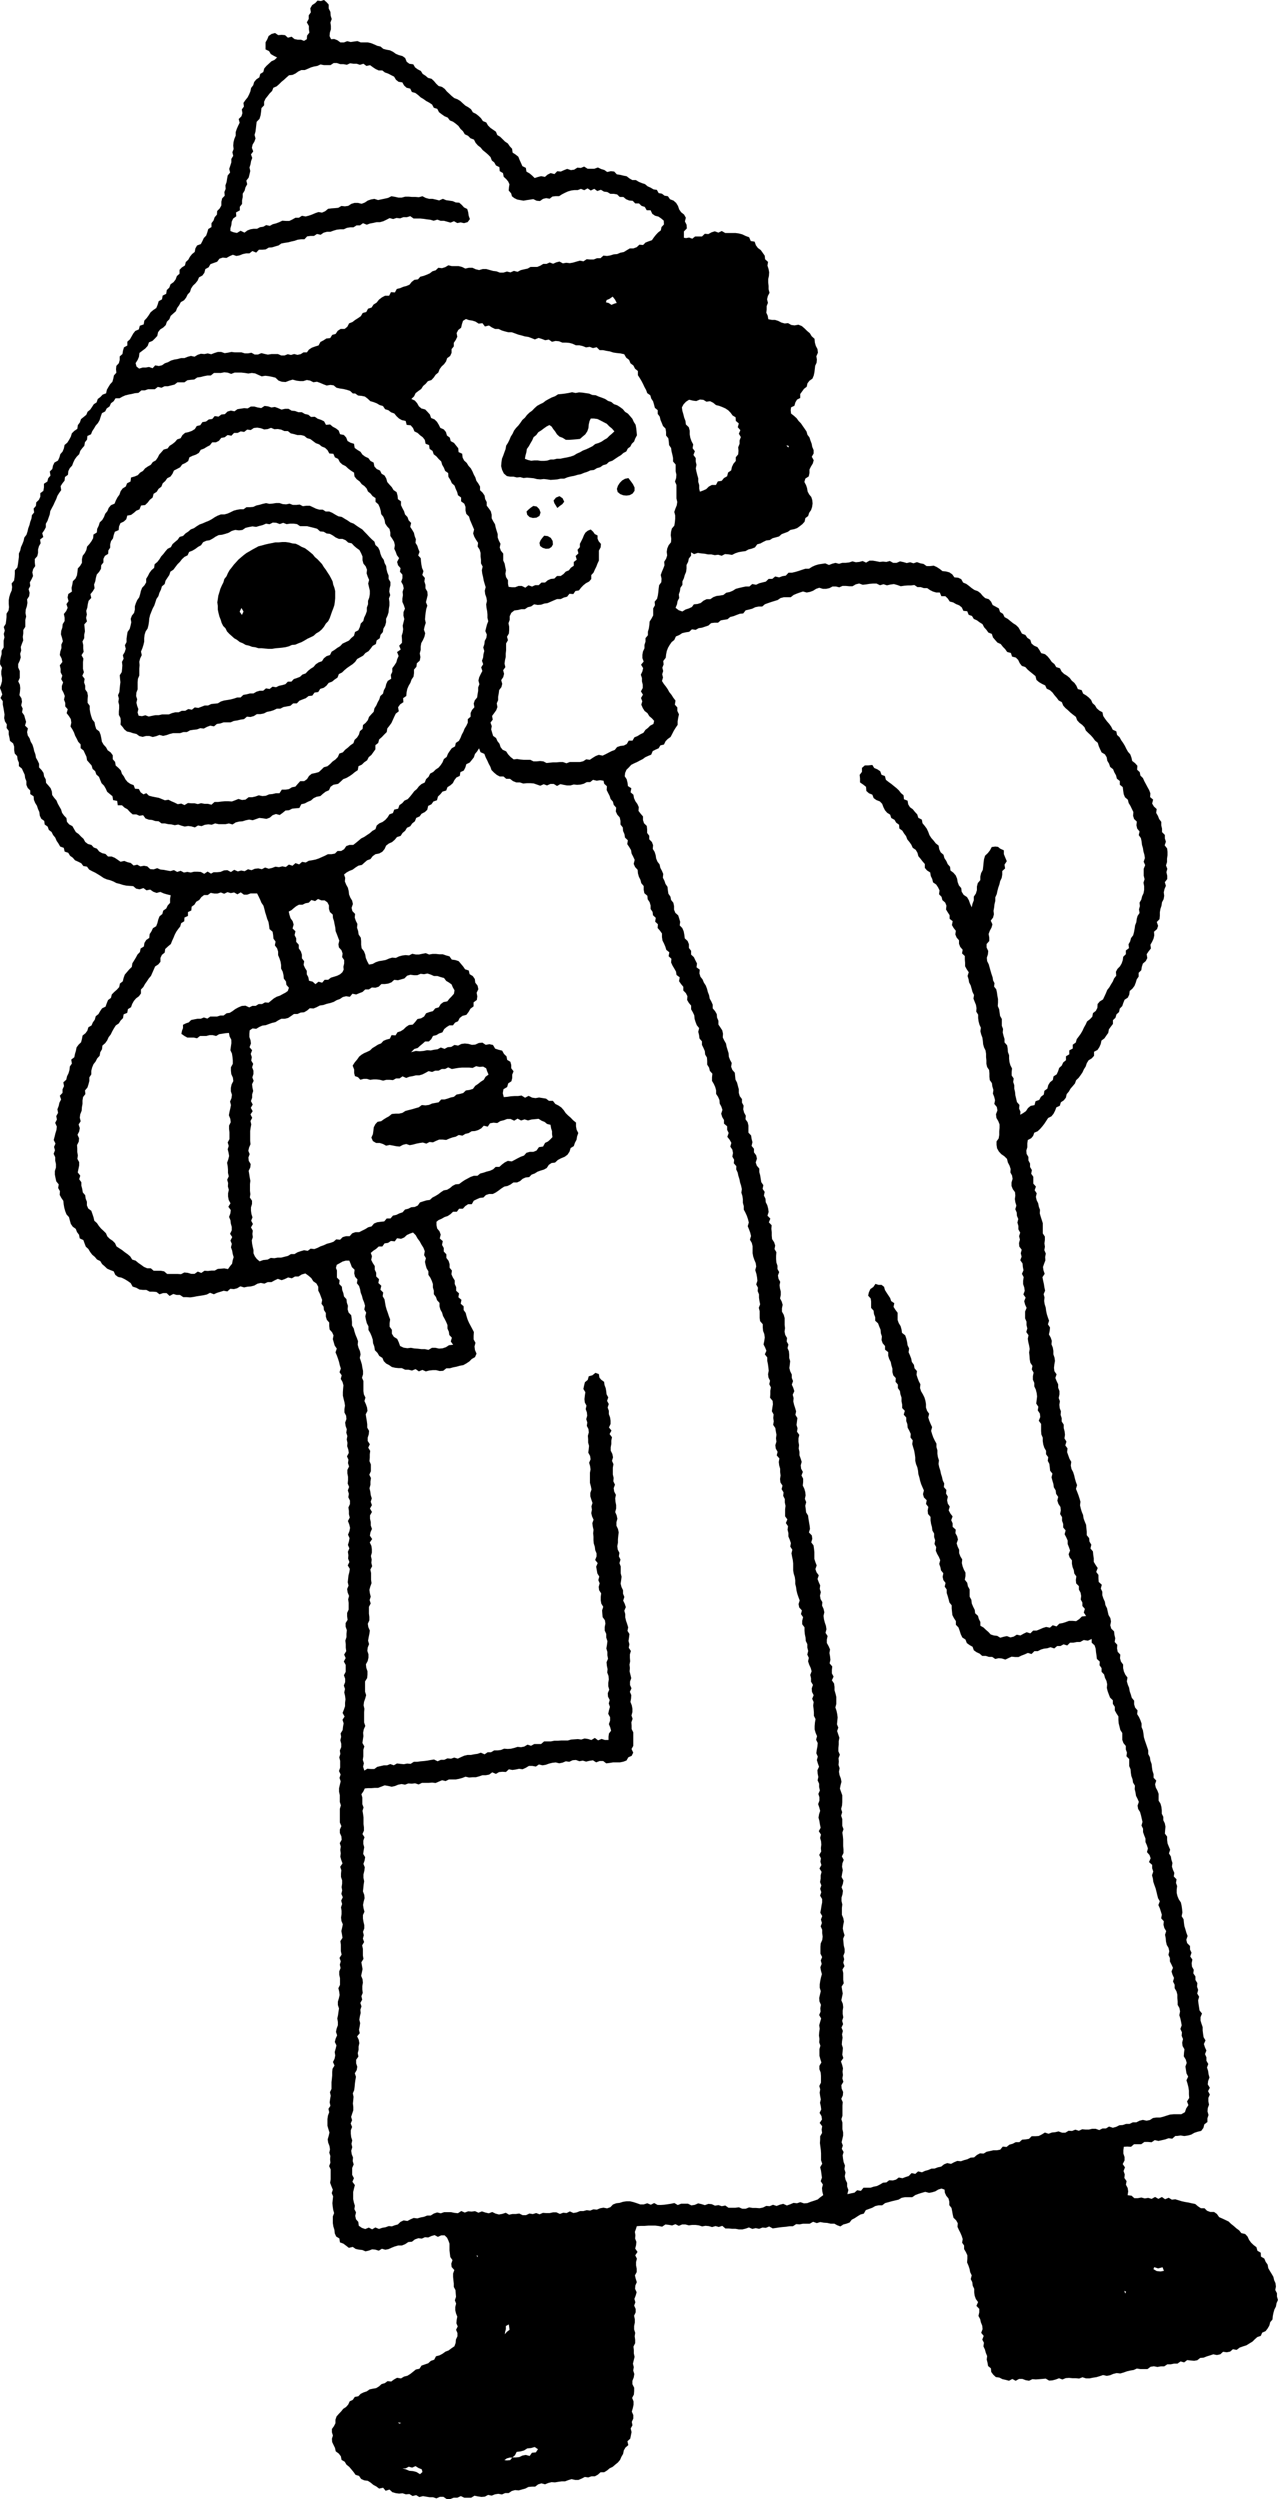 <svg xmlns="http://www.w3.org/2000/svg" viewBox="0 0 270.75 529.3"><g id="Layer_2" data-name="Layer 2"><g id="Layer_1-2" data-name="Layer 1"><path d="M238.09,454.67l-.1.7v.74l.25.73,0,.73-.39.77.48.69-.3.78.25.71-.08.76.47.67-.14.76.37.69.11.72-.12.82.83.09.59.53.75,0,.74-.14.73.2.72-.12.73.21.73-.41.7.41.74-.4.68.48.76-.32.67.41.74-.08.7.21.68.21.7.15.72.12.7.16.71.14.59.5.61.4h.77l.54.54.68.25.81,0,.6.43.47.67.67.29.66.31.67.32.53.51.57.45.55.49.59.43.45.58.83.19.5.54.32.7.43.59.53.51.6.45.21.76.7.4.05.84.71.41.28.68.42.6.14.76.35.61.37.6.36.62.16.7.29.65.09.71-.14.73.36.68v.71l.2.72-.29.69-.13.7-.33.65-.19.67-.14.69-.07.74-.48.56-.18.71-.36.62-.44.57-.72.32-.3.69-.73.24-.52.46-.5.5-.64.39-.65.4-.72.23-.71.25-.64.49-.79-.14-.6.51-.71.14-.78-.11-.59.54-.71.15-.78-.15-.68.23-.69.21-.67.27-.72.05-.63.5L253,500l-.74-.06-.75-.09-.64.49-.77-.2-.64.46-.73,0-.71.15-.72,0-.65.43h-.73l-.71.13-.75-.15-.71.11-.65.49H241.6l-.75-.12-.68.31-.7.11-.72.17-.7.25-.71.21-.76-.09-.71.17-.69.29-.73.13-.77-.17-.7.24-.71.21-.73.11-.72.15-.73,0-.76-.24-.71.27-.72-.07-.71,0-.71-.07-.7.05-.7.29-.72-.26-.69.26-.71.19-.7.05-.72-.43-.71.07-.7.06-.71.05-.71-.06-.7.34-.71-.12-.71-.27-.7,0-.72.4-.7-.39-.71.38-.71-.19-.69-.15-.63-.33-.76-.11-.54-.5-.43-.58-.08-.78-.59-.48-.12-.7-.17-.68.09-.72-.28-.69-.19-.7-.32-.68.11-.76-.35-.67.3-.78-.53-.65.29-.78-.07-.73-.28-.69-.16-.7-.36-.68.17-.76V489l-.6-.63.35-.8-.47-.65-.25-.69-.1-.72,0-.75-.32-.67-.08-.72-.33-.67.2-.79-.32-.67-.14-.71-.23-.69-.29-.67.06-.76v-.75l-.31-.67-.38-.65v-.75l-.42-.6.12-.77-.21-.67-.28-.65-.32-.63-.29-.64.06-.76-.35-.62-.56-.55-.16-.68-.12-.7-.14-.69-.46-.58v-.75l-.18-.68-.48-.58-.29-.64-.07-.66-.65-.22-.67.21-.63.38-.66.2-.66.12-.81-.21-.71.2-.71.22-.69.26-.64.45-.76,0h-.76l-.73.13-.66.39-.71.17-.72.17-.71.2-.71.19-.61.47-.77,0-.71.16-.63.36-.69.25-.68.25-.42.74-.71.19-.61.37-.6.4-.64.33-.46.6-.66.24-.66.17-.62.41-.69-.25-.58-.33-.81,0-.71-.16-.73-.05-.75-.13-.73.22-.78-.28-.72.41-.72,0h-.72l-.71.14-.72-.06-.68.45-.72,0-.72.11-.71.06-.71.08-.72.11-.71.1-.75-.41-.7.29-.72-.06-.71.27-.72-.15-.71.17-.73-.31L158,472l-.72.18-.72,0-.72-.13-.72,0-.71-.07-.73,0-.66-.56-.74.24-.69-.19-.73.21-.69-.2-.71-.07-.71.13-.7-.22-.71-.09-.71,0-.7.09-.71-.19-.71,0-.7.29-.72-.35-.7.27-.71-.13-.71-.08-.7.47-.71-.14-.71-.09-.71,0h-.79l-.79.06-.79,0-.86.06-.21.66-.2.54.11.7-.06.72.27.7-.07.71-.18.72.49.7-.48.72.35.71-.18.71v.71l.14.71v.71l-.38.7.17.72.23.72-.31.7-.06.71.33.72-.2.71-.27.7.2.72-.25.7.32.72v.71l-.34.72.16.73,0,.72-.15.73,0,.72.23.73-.11.72.1.73,0,.73-.36.72.08.72,0,.73.16.73-.18.72-.17.72.18.73-.12.72.23.74-.12.72-.28.72v.72l.37.74,0,.72-.06.73-.37.71.3.74v.72l-.16.73-.21.71.32.74,0,.73-.32.7.14.73-.38.67.19.76-.14.7-.14.7-.6.55.19.82-.61.52-.35.61-.14.72-.36.61-.29.67-.46.55-.56.45-.54.47-.65.31-.54.46-.61.37h-.77l-.56.51-.63.35-.73,0-.68.24-.74-.1-.66.34-.67.29-.72,0-.75-.17-.69.21-.69.26-.72,0-.71.1-.71.12-.73-.05-.7.18-.68.28-.76-.21-.69.22-.63.48-.72,0-.72.07-.65.34-.7.19-.71.2-.76-.07-.7.19-.65.44h-.75l-.68.3-.77-.14-.71.11-.7.28-.75-.16-.69.37-.73.06-.74-.11-.73-.15-.7.43-.73,0-.73,0-.73-.35-.72.34L96.1,529l-.73.29-.73,0-.7-.48-.73,0-.75.33-.71-.24-.72,0-.72-.12-.71-.12-.76.2-.68-.41-.75.19-.68-.42-.74.07-.7-.23-.75.07-.72-.1-.7-.2-.6-.56-.82.26-.54-.65-.83.19-.6-.45-.64-.34-.56-.47-.6-.39-.77-.1-.66-.3-.43-.64-.74-.22-.43-.6-.46-.56-.46-.54L73.4,522l-.37-.62-.67-.39-.15-.77-.44-.57-.64-.47-.16-.73-.3-.61-.3-.63-.05-.7.21-.68-.21-.69,0-.7.43-.59.32-.63v-.75l.23-.68.48-.55.5-.52.43-.54.61-.4.45-.51.32-.69.65-.3.42-.63.75-.13.51-.53.63-.3.66-.22.58-.41.71-.15.7-.12.6-.37.55-.49.67-.19.59-.43.77.09.59-.44.65-.36.83.14.64-.39.72-.18.63-.39.59-.47.58-.47.75-.15.45-.68.7-.24.71-.24.55-.51.71-.24.39-.74.75-.19.65-.35.59-.43.69-.27.58-.44.64-.43.26-.71.06-.72.32-.69v-.69l-.29-.69.35-.7-.28-.68.06-.7.13-.7-.27-.68-.16-.68,0-.68.18-.73-.26-.69.24-.74-.06-.7-.05-.71-.36-.69,0-.71-.08-.7-.07-.71,0-.71.26-.74-.57-.65-.07-.7.25-.75-.46-.65-.09-.71-.08-.7v-.72l0-.72-.25-.68-.27-.57-.51-.5h-.72l-.71.32-.7-.37-.69.2-.65.3-.72-.05-.64.29-.76-.08-.71.25-.63.49-.77.07-.65.44-.7.29-.8,0-.73.21-.65.26-.64.29-.69.14-.74-.21-.65.41-.72-.22-.69-.07-.7.27-.71.16-.68-.29-.7-.07-.7-.15-.62-.43-.82.2-.59-.46-.57-.43-.73-.27-.12-.83-.68-.41-.3-.67-.07-.73-.22-.7-.12-.73,0-.7,0-.71.27-.72-.19-.7-.11-.71-.06-.7.07-.71.08-.72-.29-.69.23-.73L70.2,463l-.26-.69.11-.72,0-.71,0-.71,0-.71-.32-.69.27-.73-.07-.7.06-.71-.23-.7.15-.71-.11-.71-.27-.7-.11-.7.21-.73.17-.72-.22-.71-.21-.72,0-.72,0-.72.11-.72.26-.71-.16-.72L70,446l-.16-.73.1-.71.12-.71-.16-.74.33-.69v-.72l0-.71.08-.71.07-.71,0-.72.07-.7.42-.68-.33-.75.34-.68.14-.7-.11-.73.2-.7.17-.7-.35-.74.18-.7.31-.7-.24-.73.14-.7.26-.7v-.71l-.12-.73.15-.7.1-.71.11-.71-.24-.73,0-.71.21-.7.16-.71-.09-.72-.17-.72.34-.7,0-.71,0-.72-.16-.72,0-.71.28-.7-.16-.72.2-.71-.26-.72.44-.7-.16-.72,0-.71v-.71l-.1-.72.45-.7-.11-.72-.13-.71.16-.71.15-.72-.3-.72-.08-.72.11-.71,0-.72-.12-.72.24-.71-.2-.72.34-.71-.3-.72.17-.72-.12-.71.11-.72,0-.72-.24-.71,0-.72.07-.71-.24-.72.49-.72-.26-.71-.2-.72.09-.71-.1-.72.11-.72-.22-.71.41-.72-.07-.72-.32-.71,0-.73.32-.73L72,386l0-.73,0-.73v-.72l0-.72.22-.73-.23-.72v-1.45l-.16-.73,0-.72L72,378l.17-.72-.24-.73.23-.72-.34-.73.24-.72v-.72l0-.73-.18-.73.22-.72-.1-.73.29-.71,0-.73-.19-.73.17-.72-.11-.73.43-.7.08-.72.13-.71-.24-.76.44-.68-.42-.77.28-.71.24-.71,0-.73.09-.73-.09-.73-.17-.73.16-.73-.25-.73.28-.72,0-.73-.26-.73.38-.73,0-.72v-.73l-.4-.73.39-.72-.32-.74.44-.73-.1-.74,0-.74-.09-.75.24-.73,0-.74.08-.74-.26-.75,0-.75.42-.69-.1-.74,0-.73.32-.7v-.73l0-.72-.1-.73.19-.72-.3-.73-.11-.73.3-.71-.17-.73.08-.73.08-.72L74,333l.11-.72-.44-.73.35-.72-.27-.73.06-.72-.11-.72.31-.72-.3-.73.21-.72.13-.72-.32-.73.29-.72.14-.72-.17-.73-.28-.72.38-.73-.17-.72V320l-.11-.72.33-.73,0-.73-.35-.71.12-.73-.22-.72.27-.73-.3-.72.07-.72,0-.72-.14-.72,0-.73.36-.72-.23-.72.1-.72-.31-.7.38-.73-.1-.72-.24-.71.06-.72-.15-.71.13-.72-.23-.71.11-.72-.25-.71-.1-.71.27-.74-.06-.71-.36-.69,0-.72.12-.73-.11-.71-.18-.7-.16-.71v-.72l.05-.73.07-.73-.19-.7-.38-.67.2-.75-.46-.66.28-.77-.22-.69-.16-.7-.22-.69-.24-.68-.29-.67.27-.8-.44-.63-.2-.69-.2-.69.15-.78-.3-.66-.53-.59-.08-.73,0-.74-.51-.59-.21-.68,0-.76-.4-.63-.08-.72-.44-.61.14-.8-.25-.67-.25-.67-.33-.65v-.82l-.39-.69-.66-.46-.41-.66-.58-.5-.69-.5-.78.23-.67.42h-.74l-.67.38-.79-.18-.68.33-.69.25-.81-.28-.68.32-.67.37H56.7l-.68.32-.78-.15-.71.17-.66.39-.71.18-.73.06-.72.15-.79-.23-.67.41-.7.18-.76-.07-.63.56-.77-.14-.7.22-.7.21-.68.31-.81-.31-.67.36-.7.16-.71.11-.72.11-.71.14-.72.1-.73-.06h-.72l-.7-.47-.72,0-.69-.2-.78.42-.64-.61-.72,0-.78.26-.63-.49-.72-.07H31.7L31,273.2l-.73,0-.72-.08-.69-.38-.76-.24-.41-.74-.62-.44-.66-.4-.64-.31-.76-.16-.58-.43-.35-.76-.7-.26-.68-.3-.52-.5-.55-.47-.39-.64-.69-.33-.46-.55-.56-.47-.44-.58-.37-.63-.54-.49-.27-.7-.25-.7-.77-.35-.14-.76-.44-.58-.26-.68-.64-.46-.41-.6-.2-.71-.19-.72-.52-.57-.27-.68-.2-.72-.13-.73-.07-.74-.43-.63-.35-.65.06-.78-.38-.66.12-.77-.52-.64-.16-.72-.14-.72,0-.74.23-.75,0-.73-.15-.72,0-.73-.34-.73.28-.73-.19-.73.3-.71-.37-.75.19-.72.17-.71.22-.71.07-.72-.34-.77.36-.69-.13-.75.38-.68-.14-.76.27-.69.16-.71.35-.67-.26-.8.57-.61,0-.75.31-.67-.14-.8.62-.57.16-.71.32-.65.2-.7.08-.74.43-.61-.14-.84.65-.49.14-.7.2-.68.14-.71.43-.58.53-.51.18-.7.14-.73.6-.47.41-.56.21-.71.67-.39.28-.65.41-.57.2-.73.58-.46.36-.63.41-.59.73-.35.25-.71.28-.69.61-.45.19-.74.51-.52.56-.49.49-.54.16-.76.6-.46.18-.74.25-.69.47-.55.48-.56.53-.51.12-.77.38-.61.37-.61.34-.64.51-.53.15-.75.69-.42.12-.77.38-.61.65-.45.07-.79.39-.6.31-.66.69-.42.26-.68.18-.73.26-.68.6-.49.19-.72.64-.45.31-.65.5-.54v-.83l.13-.79-.78-.18-.71-.21-.69-.31-.81.21-.7-.25-.65-.46-.79.16-.64-.48-.82.27-.73-.15-.62-.53-.75-.05-.74-.06-.7-.15-.68-.22-.7-.17-.64-.34-.67-.26-.71-.18-.66-.28-.6-.41-.61-.38-.61-.36-.65-.31-.62-.34-.45-.62-.77-.12-.45-.6-.64-.32-.68-.3-.47-.55-.58-.41-.38-.63-.76-.25-.19-.8-.76-.27-.36-.63-.4-.59-.29-.68-.45-.54-.32-.64-.59-.45-.24-.69-.63-.45-.1-.76-.63-.46-.31-.65L8.34,172l-.29-.65-.22-.68-.38-.61-.27-.66-.06-.74-.71-.47,0-.76-.54-.54-.28-.65,0-.78-.26-.66-.1-.72-.3-.64-.29-.65L4,162.27,4,161.53l-.27-.65-.09-.72-.52-.57L3,158.86l0-.73-.21-.67-.67-.53L2,156.21l-.16-.69v-.73l-.45-.61.06-.75-.4-.63-.17-.7.08-.75-.11-.71-.12-.7-.14-.71,0-.72-.48-.67.37-.75-.22-.71-.28-.7L.23,145l.19-.72v-.71l-.15-.72,0-.71.17-.71-.42-.74,0-.73.13-.71.19-.7,0-.73.43-.68v-.72l0-.72.17-.7-.14-.74.21-.7-.21-.76.41-.66.1-.71.07-.72,0-.73.42-.66.11-.71-.06-.74v-.73l.12-.71.21-.69.3-.68.09-.71-.11-.76.52-.62.11-.71.05-.73,0-.73.54-.61.13-.7.09-.71L4,118l0-.75.29-.66.15-.7.3-.66.26-.67.15-.7.46-.6.22-.68.16-.7.25-.67.17-.69.25-.67.1-.73.47-.58-.11-.81.49-.57.07-.75.56-.54.3-.65,0-.76.65-.49.12-.73v-.78l.72-.46.18-.7.48-.56-.14-.87.53-.53.15-.73.31-.64.74-.41.3-.65.2-.71.48-.55.27-.66.15-.74.58-.49.38-.6L15,92.5l.22-.71.52-.52.64-.43.11-.79.43-.57.24-.7.58-.47.55-.45.27-.65.55-.44.39-.57.37-.58.59-.38.25-.73.56-.42.47-.5.74-.28.16-.75.34-.6.36-.58.48-.52L24,80.2l.14-.68.51-.57-.07-.74.07-.71.53-.57.18-.68V75.5l.58-.51.12-.72.2-.69.72-.39,0-.82.54-.48.35-.61.35-.62.44-.56.75-.32.21-.78.82-.28.14-.82.5-.53.43-.59.39-.62.57-.48.65-.44.28-.7.22-.74.7-.39.14-.8.75-.37.12-.8.54-.51.26-.71.64-.45.44-.58.26-.71.57-.5,0-.82.49-.51.65-.41.18-.73L39.9,55l.34-.62.44-.55.57-.46.15-.76.35-.61.8-.3.33-.63.3-.65.5-.52.24-.68.2-.7.68-.42,0-.81.44-.58.23-.68.49-.57.05-.76.54-.55.35-.64,0-.78.16-.7.55-.57-.07-.78.27-.67-.05-.75.24-.68.11-.7.13-.71.51-.62-.19-.77.23-.69.22-.69,0-.73.4-.66-.18-.75.26-.68-.08-.74.06-.72.18-.7.28-.67V28l.23-.69.29-.66.32-.65-.2-.78.58-.58.21-.67-.13-.78.44-.6-.09-.79L52,21.2l.46-.57.32-.63.27-.65.15-.72.44-.56.21-.7.46-.55.63-.42.2-.74.64-.39.2-.76.46-.54.53-.48.52-.49.68-.31.53-.51L58,11.83l-.63-.37L57,10.83l-.74-.35,0-.8,0-.71.36-.63.29-.71.64-.44L58.28,7l.65.45.74-.06.71.06L61,8l.78-.22.59.5.68.14h.72l.64.25L65,8.31l.06-.76.49-.64-.11-.71,0-.68L65,4.75l.4-.72V3.27l.45-.64-.11-.87.39-.67.68-.45.45-.5L68,.23,68.64,0l.52.45.47.52v.83l.37.73.05.8.23.71L70,4.78l.1.72v.72l-.22.72-.06.72.32.66.67-.05.67.26.64.47.74,0,.71-.27.72.18.71-.1.73-.1.69.28h.73l.73,0,.71.15.67.27.66.3.7.16.58.49.7.18.72.13.65.32.58.42.67.28.73.19.59.42.32.8.57.42.82.11.39.66.58.42.64.33.39.63.6.38.53.46.75.19.51.48.46.55.51.49.73.2.57.41.46.56.52.47.51.49.55.44.68.25.61.38.52.49.53.47.63.35.57.42.39.65.65.32.56.44.51.49.41.61.7.28.37.64.5.5.59.41.59.41.29.71.62.38.51.5.5.5.61.41L108,31l.49.52.11.82.63.4.58.46.27.68.3.66.29.66.73.36.13.8.68.39.53.45.53.52.71-.23.67-.17.79.16L116,37l.65-.33.82.21.58-.6.76.07.67-.3.68-.27.79.26.7-.1.67-.43.73.07.71-.29.72.46.71,0,.72,0,.76-.27.68.33.68.2.61.43.77-.17.71.07.56.6.7.1.69.17.69.13.59.46.61.35.76,0,.61.37.65.27.67.22.55.46.65.29.6.36.71.1.38.69.7.12.53.42.73.12.45.65.73.27.56.49.4.65.25.74.41.59.62.49.38.67-.2.79.36.71.05.77-.62.64,0,.73,0,.61.46.07.64-.12.68.25.58-.47.72,0,.75,0,.6-.58.75.07.66-.37.7-.22.77.28.71-.34.73.42.72,0,.73,0,.73,0,.73.1.71.19L158,50l.71.26.34.8.82.13.27.77.42.57.61.44.42.59.42.6.08.76.62.56-.12.79.23.7.13.71-.05.74-.15.71v.71l.08.72,0,.72.2.74-.36.69-.16.7.18.74-.27.7,0,.72-.07.68.29.62.13.75.75.14.66,0,.68.21.67.35.7.2.73-.07.66.38.7.1.83-.15.72.29.59.51.54.53.57.48.39.64.6.53.07.79.2.71.36.69.09.76-.33.75.11.69-.06.68-.3.64-.08.69-.08.7-.15.69-.27.65-.64.45-.42.55-.15.71-.58.45-.4.55-.4.55v.84l-.68.35-.35.59-.2.71-.71.33-.08.61.08.71.62.48.56.51.42.58.49.5.4.59.4.57.39.58.19.68.43.57.21.66.25.66.13.68.29.68,0,.72-.39.68.41.75-.2.7-.39.63-.31.63,0,.76-.16.7-.71.46-.21.71.37.71.2.61.12.72.32.6.46.56.21.67.06.71-.1.71-.22.67-.41.58-.21.68-.59.44-.16.75-.47.53-.56.44-.57.41-.68.23-.7.13-.58.42-.65.24-.66.25-.55.49-.68.19-.68.18-.6.39-.73.08-.63.3-.62.34-.68.18-.48.66-.65.25-.72.18-.65.36-.74.09-.72.13-.69.23-.68.34-.76-.11-.74-.06-.7.36-.74-.22-.72.09-.73-.16-.72,0-.71-.15-.72-.06-.71-.11-.8.26-.64-.39,0,.72-.47.61-.15.7-.34.66v.74l-.09.72-.28.67-.19.69-.31.66,0,.73-.43.63-.1.71-.23.68.08.76-.34.65-.13.7-.3.73.66.51.78.27.67-.42.69-.22.66-.31L147,128l.76-.07.69-.21.59-.49.66-.32.79,0,.62-.43.68-.25.74-.09.72-.12.61-.48.72-.14.67-.28.63-.4.71-.19.7-.16.72-.15h.76l.6-.52.81.16.66-.32.71-.18.7-.17.59-.58.78,0,.61-.51.83.2.69-.26.73-.12.58-.62.75,0,.72-.17.7-.21.7-.24.7-.22.77,0,.64-.41.67-.3.7-.21.72-.11.71-.1.78.34.69-.27.7-.18.74.2.7-.21h.72l.72-.08.71-.23.72.19.72-.07.72-.19.72.34.72-.42.72,0,.71.12.72.15.72-.07.72.07.72-.2.71.4h.72l.73-.32.71.15.71.21.73-.17.71.22.73-.25.71.25.7.14.63.45.73,0,.79-.09.65.3.62.4.58.46.76.07.69.19.61.41.47.66.79.06.65.31.4.72.67.28.58.43.55.45.6.41.71.25.57.43.47.57.53.48.76.22.49.54.33.7.66.35.65.36.26.77.62.39.33.69.66.36.56.46.57.46.63.4.52.5.38.65.36.66.74.29.41.61.62.41.25.78.56.47.71.31.42.61.37.66.8.21.56.48.46.56.42.61.57.46.38.64.78.24.35.69.52.5.64.39.56.46.44.59.56.47.42.6.31.72.81.21.3.74.62.37.57.44.5.52.3.68.53.48.37.62.54.48.67.36.16.79.39.59.43.57.47.53.41.58.32.64.76.34.15.76.54.49.34.63.41.58.37.61.31.64.35.62.48.54.25.68.16.72.61.47.49.55-.06.83.56.52.14.73.54.53.29.66.34.63.34.64.35.63.25.67-.05.8.63.52-.2.85.37.62.59.54-.11.81.37.63.26.67.45.6,0,.74.16.7,0,.73.6.6v.74l.22.69-.26.77.52.66.08.71v.73l-.1.73v.72l-.22.71.28.72-.19.71.17.74v.72l-.51.66.23.76-.29.68-.16.7.09.75-.12.71-.35.66-.1.71-.23.69-.12.7,0,.75-.07.72-.58.6.28.81-.23.69-.64.56.06.77-.16.7-.3.66-.36.63.1.79-.48.6-.41.61.13.82-.33.64-.61.53-.22.68-.12.73-.55.54,0,.8-.41.59-.21.7-.26.67-.44.59-.58.5-.09.77-.32.65-.67.43-.27.67-.23.68-.52.53-.16.73-.55.5-.2.71-.54.51,0,.8-.44.57-.42.58-.13.74-.42.58-.4.59-.62.46-.16.74-.29.66-.39.59-.73.38,0,.86-.49.54-.67.41-.38.61-.23.7-.38.59-.3.66-.4.59-.42.57-.53.5-.25.69-.46.55-.47.54-.36.62-.46.55-.17.75-.44.56-.63.42-.21.73-.74.34-.26.69-.33.65-.45.56-.7.35-.39.6-.4.61-.44.57-.47.54-.53.49-.7.3-.25.69-.41.49-.71.37-.11.7V243l-.21.69.06.7.38.65v.73l.35.66,0,.74.39.65-.15.77.45.64v1.46l.55.62-.26.78.43.65-.17.76.16.7.33.67.13.7.25.68-.05.74.2.7.22.68.22.69,0,.74v.72l0,.72.44.66v.73l-.09.72.1.71-.12.72.31.73-.14.72.05.72-.27.7-.24.7.11.72.25.72-.47.72.14.72.16.71.11.71.15.71-.31.74.19.7-.08.73.11.71.22.69.09.72.15.7.22.69.25.68-.24.77.44.66-.07.73-.16.75.38.67.23.69-.07.73.28.69.12.7v.73l.24.69.1.7-.13.75-.08.73.09.71.46.66-.26.76.28.69.32.67,0,.73.27.69,0,.72-.16.75.25.68-.11.74.07.72.26.68-.07.74.23.69,0,.72.43.66,0,.72.19.71.08.73-.11.77.42.67-.24.8.47.65-.09.78.25.7.25.7.38.66-.1.79.15.72.35.67.22.69.16.7.2.69.25.68-.23.79.27.67.26.68.22.68.2.69-.09.76.16.7.21.69.28.67.1.71.25.68.28.67.07.72.07.73v.75l.51.63.07.73.39.66-.18.8.52.62.07.74.11.72v.76l.39.65.44.65-.31.83.47.63,0,.75.06.74.65.59-.21.81.32.67,0,.75.23.69.31.68.12.72.34.67.15.71.17.72.39.65.13.72-.15.8.2.7.6.59.08.74.17.71-.12.79.55.6-.05.77.14.72.55.59-.06.78.2.7.46.62v.76l.16.71.3.67.46.62-.13.8.2.7.28.67.12.73.24.68.2.7.5.61,0,.77.21.7.52.6-.09.78.4.64.3.67.24.69,0,.75.28.68.12.73.09.74.21.7.24.69.24.7.23.7,0,.77.35.67.11.73.25.69.08.74.11.72.23.7,0,.76.57.61-.25.78.15.69.35.66.25.67v.73l0,.72.4.64.19.69.08.71,0,.72.32.66v.72l.32.66.14.7-.07.75-.05.73.47.63v.73l.09.71.27.67.28.67-.25.78.4.65.12.7.22.68-.11.75.21.68.3.67-.12.75.59.61-.12.75.24.68-.09.74,0,.72.17.69.28.67.43.64.16.69.1.73.07.72-.16.78.41.65.07.73.1.72.22.7.2.7.26.69-.27.8.17.7.61.62,0,.75.32.67-.27.8.45.65-.15.77.07.73.37.67-.09.75.45.66,0,.74.41.67-.07.75.23.69-.19.77.4.67-.21.77.08.72.11.71.11.71.52.65-.31.77,0,.72.21.69.24.69,0,.72.09.72.11.71.4.67-.34.77.22.69.31.69-.29.76.3.68,0,.73.39.68-.27.75.23.7.1.71.19.71-.28.73-.08.72.44.71-.38.72.38.72-.31.71,0,.72.14.72-.26.71-.06.71.21.76-.23.71,0,.78-.66.5-.19.75-.47.63-.77.18-.69.23-.66.38-.72.19-.74.11-.78-.12-.73.1H249l-.66.59-.76-.11-.71.25-.73.17-.72.16-.78-.18-.67.46-.77-.07h-.76l-.66.48-.76,0-.77,0-.64.55-.78-.05Zm-129.55,65.8h.74l.72-.07.69-.33.7-.13.82.22.48-.68.83-.08.45-.67-.69-.47-.77.22-.81.08L111,519l-.74.2-.8.09-.37.73-.57.47H108l-.66.19-.48.37.52.05.7-.05ZM92.47,258.77l0,.72.15.71.49.59.25.69-.19.83.63.55-.15.82.36.64,0,.75.56.59,0,.77.46.61.22.69v.77l.49.6-.1.79.3.67.4.64,0,.75.3.66v.77l.61.56-.14.81.65.55-.16.82.62.55,0,.79.44.61.18.7.22.7.29.67.34.64.34.64.36.69-.05.81v.77l.39.71-.2.78.09.74.33.78-.32.74-.7.4-.5.51-.62.41-.66.37-.73.13-.7.2-.72.14-.7.2h-.74l-.67.53-.73.05-.76-.19-.73,0-.73.08-.73.19-.72-.32-.75.31-.7-.48-.76.31-.72-.18h-.73l-.7-.34-.73,0-.68-.07-.7-.16-.58-.41-.64-.33-.5-.51-.28-.68-.67-.42-.38-.65-.55-.56-.12-.78-.26-.7-.07-.76-.23-.71-.29-.68-.39-.66v-.76l-.35-.68-.18-.71-.14-.73.19-.79-.4-.67.16-.79-.2-.71-.28-.69-.18-.7-.26-.67-.13-.71-.21-.69-.47-.6.13-.79-.52-.59-.17-.7.07-.78-.58-.56-.22-.6L74,267l-.75,0-.67.19-.59.34-.65.36-.17.65.21.54,0,.75v.76l.57.57-.09.78.56.57.08.72.24.66.14.7.52.58.08.72.23.67-.06.75.2.68.56.58.09.71.07.71,0,.75.37.63.17.69.22.67.28.66.24.68-.07.74.19.68.29.67.13.7-.17.74.23.68.21.69.11.7.14.69,0,.71-.22.74.3.68,0,.72v.71l0,.71.1.7.33.68-.21.73.31.68.24.69.09.71-.37.74.11.7.12.7.09.7v.71l.39.69-.06.71-.23.72,0,.71.45.69-.34.72.42.69-.09.72v.72l-.07.72.3.71,0,.72,0,.72-.33.73.35.71-.11.72v.72l-.2.72.17.71.09.72.22.71-.22.72.25.72-.41.72.42.72-.41.72,0,.71.16.72,0,.72.25.72-.31.71-.13.72.48.72-.5.72.34.72.1.72,0,.71-.2.72.16.72-.07.72.17.72-.38.71.15.72,0,.72,0,.71.1.73-.26.71-.19.71.1.72.18.72-.23.71.22.73-.37.71,0,.71,0,.72.09.72,0,.72-.33.71.11.72.32.73-.1.72-.15.71-.12.71.21.73-.28.71-.09.71.24.73,0,.72-.16.71-.38.7.08.73.25.73,0,.73-.07.72-.44.71,0,.72v.73l0,.73.23.73-.2.72-.25.71-.09.72.17.74-.06.72,0,.72,0,.73,0,.72.25.74-.32.71-.14.72.06.73-.11.72-.1.72.41.74-.22.72,0,.72V372l-.11.72.23.73-.17.72.27.84.64-.41.74.07h.73l.62-.46.7-.16.69-.16H82l.68-.27.75.26.68-.39.72.09.73.07.71-.14.72.07.68-.44.73,0,.71-.1.71-.06.71-.09.71-.13.71-.11.76.38.69-.31h.72l.68-.31.74.08.69-.24.76.22.68-.32.68-.3.69-.16h.73l.7-.14.71-.1.69-.24.79.35.65-.44.72,0,.66-.39h.73l.71-.09.68-.28.74.06.71-.05.7-.17.69-.22.74.07.7-.14.66-.4.76.24.67-.37.73,0h.72l.64-.56.73,0,.73,0,.7-.14.72,0,.71-.05.72,0h.72l.7-.2.72-.05.71-.05.72.1.71-.23.72.11.71.22.73-.45.69.52.74-.3.7.22.77,0,0-.72.09-.65.45-.59-.17-.68-.29-.72.25-.74v-.72l-.39-.72.15-.73.21-.74-.25-.72.2-.74-.36-.71-.05-.73.31-.74-.2-.72v-.73l.11-.73-.06-.73-.27-.72.07-.73-.15-.72-.07-.73.31-.74-.13-.73,0-.72-.22-.72.13-.78.1-.77-.25-.76,0-.77-.33-.74,0-.72.15-.74-.11-.71-.48-.66-.06-.72-.05-.71.24-.76-.41-.67-.12-.71,0-.72.09-.74-.43-.67-.09-.71.2-.75-.28-.68.2-.75-.41-.67-.12-.71-.13-.71.32-.76-.53-.66.29-.75V329l-.28-.69-.09-.72-.22-.7-.06-.71v-.72l-.07-.72.08-.72-.16-.71-.09-.71.26-.73-.32-.7-.17-.7.14-.72-.1-.71.22-.72-.24-.7-.22-.71,0-.71.25-.73-.14-.7-.19-.71,0-.71,0-.71,0-.71.13-.72-.1-.71-.2-.7.31-.73-.11-.71-.38-.69.09-.72.07-.72-.19-.7,0-.71-.06-.71.2-.72-.07-.71-.35-.69.1-.72-.22-.7.2-.73-.07-.71-.25-.69.17-.73-.36-.68-.07-.7.08-.73.11-.73-.42-.69.15-.72.17-.7.6-.5.22-.77.77-.21.64-.52.73.27.12.75.37.44.62.45.09.69.24.62.12.66.07.66.36.67-.25.73.36.67-.24.74.25.68,0,.71.26.69.11.69v.71l-.34.74.53.66-.4.74.51.67-.14.71v.71l-.13.71,0,.71.35.71.14.71-.22.74.31.71-.13.73,0,.73v.73l.17.71-.06.73.34.71-.27.74.11.72.36.7-.15.73.06.72.14.72,0,.73-.2.74.31.7.15.72-.2.74,0,.73.33.7.15.71-.09.73-.07.74,0,.72-.14.74.1.72.35.69-.11.74.34.69-.22.75.27.7,0,.73,0,.73.18.71-.09.73-.11.74.18.71.33.69v.73l.28.69-.25.77.33.68.23.7-.32.77.2.7,0,.72.17.71.24.69.21.7-.15.74.42.67-.09.74-.11.73.19.7-.14.73.45.69-.21.73,0,.72.06.72-.14.72.08.71-.06.72.18.72.17.71-.26.73,0,.72.31.71-.34.73.3.71-.05.72-.13.72.28.71.14.71,0,.72-.2.73.24.7-.26.74.05.71,0,.72.35.7,0,.71,0,.72,0,.72v.72l-.37.66.36.77-.33.68-.71.31-.39.68-.68.25-.69.14h-.74l-.73,0-.71.12-.74.09-.65-.5-.73,0-.75.29-.69-.44-.72.11-.72.17-.71-.21-.72.13-.73-.27-.71.06-.7.33-.73-.11-.69.29-.7.14-.75-.19-.71.08-.7.17-.69.25-.7.12-.76-.19-.65.45-.75-.14-.72,0-.66.4-.68.31-.74-.1-.7.15-.71.1-.76-.14-.62.57-.74-.05-.72.07-.66.38-.78-.33-.65.48-.7.13h-.73l-.69.24-.7.19-.72,0-.71.06-.76-.18-.68.27-.7.19-.7.13-.73,0-.72,0-.68.34-.75-.18-.69.29-.69.3-.73-.09-.72.06-.72,0h-.73l-.69.34-.74-.25-.71.08-.73-.05-.7.26-.73-.13-.71.13-.7.29-.71.15-.73-.17-.73-.13-.7.27-.7.27-.72,0-.72.06H78l-.72.06-.3.64-.41.59.19.7v.7l0,.7.26.7-.22.71.12.7.09.7,0,.7,0,.7.09.7,0,.7-.31.72.43.68-.25.72,0,.7.19.7-.12.7-.1.71.42.69-.12.71-.25.71.29.72-.09.72L77,397l0,.72.15.72-.11.71-.07.72-.08.71.27.72.08.72-.19.71-.14.72.11.72.19.72-.32.71,0,.72L77,407l.17.72,0,.72-.27.71.17.72-.19.72.26.72-.42.71.16.72,0,.71v.72l.12.72-.44.71.12.72.13.72-.15.72-.15.71.3.73.07.72-.12.72v.72l.09.72-.28.7.16.73-.39.7.24.73-.23.69.06.72-.17.7-.11.71.17.72-.1.71-.14.7.16.73-.56.67L76,432l.13.73-.16.7,0,.72-.18.69.14.73-.48.67V437l.24.73-.12.7-.4.68.24.74-.12.7-.1.71-.06.71-.09.7-.29.69.15.73-.06.71-.08.7.09.72,0,.72-.23.69-.23.7.2.72-.29.69.29.74-.27.7v.72l.08.72.22.71-.16.72.17.71-.22.75.1.72.28.72-.07.74.21.72-.32.75,0,.73v.73l.37.71-.32.75.52.71-.19.74-.17.74,0,.73,0,.73.14.71.22.71-.1.73.34.68-.16.74.15.72.5.57.1.81.65.45.72.25.75-.31.71.37.68-.4.77.32.68-.24.71-.12.68-.25.67.06.61-.23.64-.17.57-.55.66-.31.81.12.65-.35.67-.29.77.1.7-.21.71-.13.68-.27.74,0,.68-.43.7-.23.76.19.71-.25h.73l.73,0,.73.15.73.08.72-.47.73.33.73-.27.72.06.73-.09.72.33.74-.28.72.24.72.17.74-.28.71.34.71.19.72-.13.73-.24.7.41.72-.15.72,0,.72-.1.71.35.72,0,.72-.35.72.12.71-.22.72.27.71-.31.72.05.71,0,.71-.16h.72l.74.34.7-.26.72.07.69-.35.75.34.71-.13.69-.28.72,0,.7-.19.73.09.69-.27.73.07.69-.29.7-.13.78.15.69-.25.55-.57.68-.26.75-.09.69-.22.73-.11h.75l.73.17.71.23.73.26.75,0,.75-.24.75.31.71-.36.72.4L140,467l.72-.05.72-.1.71-.11.72-.15.72.43.72-.29.72,0,.72,0,.71.36.72-.11.73-.32.71.16.71.22.74-.27.71.06.7.32.73-.12.7.23.75-.14.67.47.73,0h.74l.73-.1.72.31.73,0,.73-.29.73.12h.73l.74.06.72-.14.7-.35.73.06.7-.3.76.25.7-.27.71-.18.77.35.71-.25.7-.3.74.08.71-.24.75.26.72-.05.72-.28.84-.27.65-.23.5-.43.66-.48-.19-.77-.07-.73.19-.75-.46-.71.26-.75-.1-.73-.1-.74-.18-.73.44-.75-.25-.73,0-.73,0-.74-.05-.73-.1-.74-.09-.71.05-.71,0-.71.41-.72-.09-.71.11-.71-.53-.7.49-.72-.1-.71-.41-.7.35-.72-.1-.71-.16-.71.17-.71-.14-.71-.1-.71.11-.71-.19-.71.35-.71,0-.71,0-.72-.06-.71-.27-.7,0-.71.42-.72-.22-.71-.19-.71,0-.71,0-.71.2-.71-.25-.71.05-.72-.1-.73.05-.72.11-.72-.11-.73.2-.72.21-.72-.42-.73.3-.72-.06-.72.14-.72-.32-.73-.05-.72.16-.72.17-.72-.22-.73,0-.72.11-.72.15-.72.2-.72-.2-.73-.13-.72.28-.72-.19-.73.29-.71-.36-.73,0-.73v-.72l.06-.72.32-.72.09-.72-.1-.72,0-.73-.32-.72.26-.72-.21-.73.28-.72-.41-.72.14-.72.11-.73.14-.72v-.72l-.43-.72.25-.73-.24-.72.25-.72-.27-.71.13-.72,0-.72.19-.72-.44-.71.4-.73-.21-.71.11-.72-.36-.72.42-.72-.07-.72.09-.72-.05-.72-.2-.71.18-.72-.46-.71.39-.73-.15-.71-.11-.72-.19-.71.12-.72.23-.73-.19-.71-.24-.71.27-.73,0-.72-.22-.71.32-.73-.16-.71,0-.72-.32-.71.15-.72-.14-.71-.05-.72.34-.74-.25-.7-.21-.71.2-.73-.31-.7.09-.73.14-.73.06-.72-.34-.7.2-.74-.3-.7-.21-.72,0-.73.06-.73.13-.74-.35-.7,0-.73-.06-.72-.09-.72.1-.74-.31-.7.31-.75-.35-.7-.06-.73.26-.75-.41-.69,0-.72-.16-.71.29-.77-.2-.71-.32-.69-.23-.7.15-.75-.32-.69.19-.76-.18-.7,0-.74-.33-.68-.05-.72-.15-.71-.07-.73,0-.73-.49-.65,0-.73.19-.76-.45-.66.2-.77-.57-.64-.14-.71.24-.77-.26-.69-.24-.7-.17-.7-.1-.72-.17-.7v-.74l-.1-.71-.22-.7-.12-.71,0-.74,0-.72-.08-.73-.15-.7-.13-.72.18-.76-.43-.66.12-.75-.23-.7-.29-.69,0-.73-.18-.71.1-.74-.46-.67.32-.77-.48-.66,0-.74,0-.73.09-.74-.15-.71v-.73l-.34-.68.07-.74-.41-.68.19-.75-.44-.67-.08-.72.11-.75-.09-.71,0-.73-.2-.7-.09-.72.13-.75-.56-.65.18-.76-.38-.68-.1-.71.23-.76-.09-.72.1-.74-.13-.71-.11-.72-.46-.67.13-.74-.11-.72.08-.74-.37-.68.1-.74.12-.74-.06-.72-.55-.67.06-.74,0-.72.12-.73-.34-.67.16-.74-.33-.67-.09-.7.14-.74-.07-.7-.1-.71-.14-.69,0-.72-.51-.65.33-.76-.27-.68-.34-.67.16-.73.1-.73-.09-.71-.26-.68-.07-.7,0-.72-.56-.65-.1-.7v-.72l0-.71-.18-.7.28-.74-.14-.7-.1-.7,0-.71-.28-.69.06-.72-.37-.7.25-.75-.07-.72-.13-.72L160,269l.21-.76-.11-.72-.29-.69-.24-.7-.13-.71,0-.73,0-.75-.17-.7-.39-.67.23-.78-.17-.71-.25-.69-.28-.68.23-.79-.18-.71-.23-.69-.31-.68-.35-.66,0-.73-.19-.7,0-.73-.1-.72-.22-.69.1-.76-.15-.71-.22-.69-.14-.71-.22-.69-.15-.7-.31-.67L156,247l-.54-.62.07-.75-.38-.66.14-.77-.14-.71-.43-.64.22-.79-.36-.66-.49-.62.28-.82-.32-.66v-.75l-.67-.57,0-.76-.38-.64-.21-.7.26-.81-.23-.69-.35-.65-.05-.74-.29-.67-.42-.63,0-.76-.19-.7-.3-.66-.38-.64,0-.74.08-.78-.53-.59-.17-.7-.4-.64v-.75l-.05-.74-.38-.64-.07-.73-.29-.67-.32-.65,0-.74-.52-.61-.09-.72-.17-.69.18-.79-.49-.61-.26-.67-.21-.68-.06-.73-.31-.66-.36-.62,0-.79-.49-.58-.36-.62.06-.8-.33-.65-.54-.55,0-.79-.48-.58-.42-.6L144,207l-.67-.5-.12-.73-.36-.63-.37-.62-.3-.65.06-.8-.59-.54.15-.83-.64-.52-.21-.69-.28-.65-.32-.64-.11-.73,0-.76-.43-.6-.49-.57.06-.79-.58-.54.13-.81-.59-.55-.09-.72-.42-.61v-.76l-.21-.69-.41-.61-.06-.73-.64-.55-.14-.73,0-.79-.51-.6-.18-.71-.33-.66-.2-.71-.06-.75-.54-.59-.3-.67.21-.85-.31-.67-.34-.66-.12-.73-.38-.65-.42-.62.12-.82-.6-.57-.12-.73L132,176l-.06-.75-.49-.61,0-.79-.16-.72-.52-.59-.31-.67.08-.81-.52-.59-.17-.68-.49-.56-.21-.66-.32-.62-.31-.63.06-.79L128,166l-.14-.64-.71-.11-.74.11-.78-.19-.59.48-.72,0-.65.35-.69.18-.72.05-.72-.07-.7.2-.71,0-.71-.13-.71-.15-.7.39-.7-.43-.7,0-.72.32-.7-.26-.73.32-.69-.24-.69-.24-.71-.06-.74,0-.77.08-.71-.24h-.78l-.7-.28-.63-.49h-.8l-.57-.49h-.8l-.65-.35-.57-.48-.52-.53-.25-.71-.34-.62-.3-.67-.34-.67-.29-.76-.81-.35-.31-.83-.41.66-.46.55-.23.71-.43.55-.45.55-.72.35-.21.71-.33.64-.72.33-.12.8-.71.33-.43.55-.33.65-.53.47-.61.38-.27.72-.78.22-.44.54-.52.5-.22.8-.75.26-.43.6-.68.33-.19.83L90,172l-.68.34-.43.58-.71.31-.29.73-.56.44-.42.61-.69.31-.39.64-.55.46-.41.63-.77.24-.47.57-.55.48-.7.32-.58.44-.33.73-.48.58-.65.36-.8.15-.59.42-.47.62-.7.25-.56.48-.55.5-.75.16-.61.39-.6.45-.69.27-.57.31-.56.45.24.71-.07.76.28.68.36.65.17.7.08.73.27.67.39.65.15.7-.28.82.18.69.57.59-.08.77.23.68.34.68-.08.78.23.71.11.74.46.68.07.74v.75l.11.75.48.62.27.68.13.75.29.69.38.71.78-.14.65-.36.69-.23.73-.11.71-.14.67-.29.7-.21.76.07.66-.32.69-.19.72-.09.73.07.68-.35.73.15.71,0,.71-.15.72-.13.71.29.72-.13.72,0,.71.08.75,0,.69.24.71.19.49.69.75.1.71.23.48.57.47.56.41.6.78.25.18.78.67.4.43.62.1.78.49.63.16.75-.36.75.14.77-.1.76-.69.51,0,.85-.66.49-.39.68-.47.62-.84.22-.59.46-.34.68-.64.29-.44.58H95.2l-.58.36-.53.44-.37.69-.68.22-.59.36-.72.17-.37.69-.5.48-.8,0-.52.47-.54.44-.51.47-.71.21-.69.69,1-.27.81.07.81-.07.79-.16.75.06.72-.16.73-.09.68-.38.8.29.68-.36.74-.05.68-.42.77.14.69-.35.73-.1.75.08.76.21.73-.06.74-.34.76-.07.68.46.8-.13.75.16.46.78.7.23.79.2.38.69.54.52.14.74.67.4.19.68v.7l.49.64-.28.69,0,.73-.18.7-.67.43-.23.79-.78.45-.14.85.21.83.79-.07.74-.11.74-.05.75,0,.74-.11.75.47.75-.4.75.38.72.1.75-.13.74.12.74.12.61.47.84,0,.5.65.67.33.61.42.5.56.42.62.51.51.56.48.5.53.62.5,0,.8.13.71.35.7-.25.72-.12.71-.34.64-.24.71-.67.4-.23.76-.42.64-.6.45-.76.31-.7.37-.59.55-.74.09-.58.39-.44.67-.61.34-.68.2-.66.24-.6.38-.66.24-.51.53-.74.07-.64.28-.55.49-.63.29-.79,0-.59.43-.64.31-.71.14-.6.39-.58.44-.6.41-.63.32-.79,0-.68.22-.53.53-.75.08-.65.28-.64.31-.42.75h-.79l-.59.39-.51.56h-.8l-.47.64-.81,0-.53.51-.6.4-.68.22-.62.36-.65.28Zm123.67-22.66.61-.35.6-.42.43-.65.55-.46.84-.17.21-.82.79-.28.35-.66.61-.47.13-.8.63-.46.19-.75.38-.6.59-.48.14-.76.67-.43.3-.65.23-.71.55-.5.3-.66.59-.48,0-.83.7-.41v-.84l.74-.39,0-.82.64-.45.2-.72.44-.58.42-.58.36-.62.3-.66L230,217l.3-.66.61-.47.5-.53.14-.76.6-.47.33-.64.05-.82.47-.55.68-.42L234,211l.3-.65.27-.67.45-.57.35-.61.38-.61.28-.66.45-.57-.07-.83.33-.62.53-.54.36-.62.23-.68.1-.73.56-.54,0-.79.66-.5-.1-.8.35-.63.18-.69.46-.6.18-.69.13-.71.1-.71.26-.67.09-.71L241,194l.42-.63-.12-.76.19-.69-.07-.74.37-.65.17-.69.31-.67.12-.7,0-.76-.14-.76.23-.73-.18-.75,0-.73,0-.74.31-.76-.32-.73.26-.77-.11-.71-.2-.7-.11-.71-.2-.69-.08-.72-.15-.7-.45-.63.17-.78-.5-.6-.16-.7.08-.78-.58-.56-.21-.68.06-.79-.31-.64-.31-.65-.38-.62-.17-.7-.61-.52-.27-.66-.11-.74-.09-.75-.62-.5v-.79l-.62-.49-.19-.72-.35-.62-.27-.67-.62-.48-.23-.69-.37-.61-.14-.76-.37-.61-.7-.41-.31-.65-.29-.66-.22-.73-.58-.47-.42-.58-.48-.54-.53-.49-.51-.51-.28-.69-.5-.52-.58-.43-.48-.53-.27-.73-.58-.44-.56-.45-.52-.5-.54-.46-.48-.53-.29-.73-.66-.35-.43-.58-.47-.54-.43-.58-.53-.48-.69-.32-.32-.7-.68-.32-.63-.37-.54-.47-.21-.81-.56-.46-.56-.45-.54-.46-.48-.54-.75-.25-.44-.57-.33-.69-.5-.51-.8-.2-.25-.77-.79-.21-.42-.6-.5-.51-.44-.57-.7-.31-.47-.53-.47-.55-.25-.76-.73-.28-.42-.59-.48-.53-.34-.66-.62-.39-.56-.42-.67-.3-.38-.63-.7-.24-.31-.76-.81-.08-.34-.73-.55-.44-.67-.26-.61-.36-.72-.18-.42-.64-.51-.49h-.85l-.33-.79-.78,0-.67-.2-.62-.31-.59-.41-.71,0-.66-.22-.71,0-.64-.44L193,124l-.69,0-.74.06-.74.11-.73-.26-.72-.2-.74.1-.74.17-.73-.24-.74.22-.73-.36h-.73l-.74.06-.73.12-.73.08-.75-.27-.73.18-.68.4-.7,0-.71-.07-.71,0-.68.3-.72-.18-.71,0-.66.35-.69.15-.71,0-.75-.23-.68.23-.64.41-.66.24-.69.13-.78-.22-.67.22-.67.24-.66.28-.6.48-.72,0-.75,0-.69.17-.61.42-.68.21-.68.21-.67.23-.67.24-.58.49-.76,0-.71.14-.64.32-.69.18-.7.16-.51.66-.73.07-.67.25-.66.26-.7.17-.58.48-.71.11-.71.13-.58.49h-.75l-.72.09-.58.52-.67.22-.68.23-.71.1-.63.36-.79-.12-.58.53-.74.11-.74.17-.63.41-.71.29-.34.75-.56.45-.41.59-.36.62-.26.68-.14.7-.08.72-.53.7.08.72-.27.69.18.7-.21.69.17.69-.22.74.4.63.44.56.38.55.33.61.47.58.39.62.46.6-.14.86.53.59,0,.74.34.72-.16.74-.12.73,0,.76-.44.64-.38.62-.33.65-.34.65-.62.44L141,157l-.34.7-.75.17-.38.62-.64.28-.61.31-.32.76-.64.26-.63.29-.54.4-.6.3-.59.32-.62.27-.61.31-.5.55-.51.5-.28.65-.09.73.41.62.18.7.09.75.72.46-.16.86.6.51.13.73.29.65.43.6.29.65-.06.8.45.59.5.58v.77l.22.68.58.56.08.73,0,.76.45.6,0,.75.56.57.25.67-.07.79.39.62.22.68.11.73.27.66.46.6.15.71.34.64.28.66-.08.79.33.65.23.68.42.61.08.73.11.73.43.61.14.71.48.59.15.71v.76l.27.67.61.54.22.68.2.69L144,196l.55.57.29.68.14.74.09.76.6.55.28.68,0,.8.46.6,0,.8.59.55.32.67.34.66-.1.82.68.49-.06.81.21.69.46.59.27.66.4.61.26.68.18.7.26.67.13.72.35.63.29.66,0,.78.5.59.36.63.06.74.29.66V217l.42.62.4.62.15.71-.05.77.31.65.37.64.14.71.21.69.21.68.05.74.26.67.35.64-.13.79.26.67.52.6.07.73.07.72.34.66.18.7.19.7,0,.76.2.69.47.63,0,.73.35.66-.08.77.18.7.36.65-.06.76.45.63.17.7v.74l0,.76.56.6.11.72.18.7-.18.79.5.61,0,.76.47.63.16.7-.26.81.23.68.53.62,0,.75.19.69.11.72.12.71.44.64-.16.78.44.64-.16.78.33.66.05.73.34.67.18.7.1.71-.25.79.61.62-.31.79.59.62-.06.75.08.72,0,.74.07.72.43.66.23.69-.14.76.39.66-.06.75,0,.72.06.72.23.67,0,.7.36.66-.26.71.12.69.36.66-.14.71.09.68.17.67,0,.72-.15.73.35.67.2.68-.15.74v.71l.38.67.19.69,0,.72,0,.72.08.7-.1.73.14.69.39.67-.08.72.37.67-.19.74.29.67.07.71v.71l.2.69-.08.73-.09.72.18.69.33.67v.72l.27.68-.26.75.31.68.22.7-.34.76.19.7-.06.73.16.7.23.7.2.69-.15.74.42.68-.09.73-.09.73.21.7-.11.73.48.67-.17.74v.72l.12.7-.07.73.16.71v.72l.25.69.22.7-.2.74.08.71.37.68-.29.76.35.68v.72l-.08.73.33.68.2.7.07.71-.15.74.28.69-.2.75.1.71.08.71.41.66.09.71.12.71.12.7.08.71-.22.76.61.63.1.71-.22.76.48.64.1.71.08.71v.73l0,.72.22.69.27.68-.27.78.24.68.47.64-.26.77.26.69.3.67-.09.74.23.69-.18.75.12.71.38.66-.06.74.32.69.16.71-.17.76.09.72.18.7.24.7.11.72-.2.76.44.67-.16.76,0,.72.38.68.3.69-.13.75.13.72.08.72-.17.76.56.65-.08.74,0,.73.36.68-.36.78.46.68.1.71,0,.74.21.7.17.71,0,.73,0,.73-.2.75.24.7.15.7.09.72-.07.72-.07.73.28.7-.25.73.24.71.24.71-.14.72v.72l-.07.72,0,.72.31.71-.28.73.06.72-.06.72.23.7-.14.73.12.71.27.71.14.71-.19.73-.14.72.25.71.25.7v.72l0,.72-.05.72-.19.73.22.7-.22.73.24.71,0,.72,0,.72.26.71-.24.72.1.72.07.72,0,.73V391l.07.73v.73l-.35.72.4.73-.28.73-.08.72.16.73-.14.72-.12.73.4.73-.13.73-.27.72.29.73-.09.73-.21.72,0,.73.17.73-.09.72,0,.73,0,.73.3.72.13.72-.15.73-.09.73.15.72.22.72-.3.73.07.73.07.72.18.73,0,.72-.27.72.17.73-.19.72.26.74-.43.71.16.73,0,.73,0,.72.11.73-.45.71.11.73.13.73-.15.72-.15.72.31.73.09.73-.11.71,0,.72.12.72-.24.72.2.72-.34.72.3.71-.18.72.12.72-.12.72-.05.72.23.72-.05.72-.08.71.22.72-.5.72.25.72.18.72-.09.72.08.72-.12.71.21.72-.42.72.06.72.31.72-.06.72-.33.72.31.71-.06.72,0,.72v.72l0,.72-.23.72.22.72v.69l0,.7.15.69,0,.69-.16.7-.16.7.26.69-.22.7.38.68-.2.7.08.7.13.74.28.72-.11.76.22.73-.15.77.16.74.34.7v.76l.26.72-.21.89.8-.18.7-.14.58-.52.79.14.54-.67.75,0,.74,0,.67-.22.7-.14.64-.32.63-.38.72-.06.6-.46.75.05.68-.18.6-.45.78.15.66-.25.68-.22.58-.61.8.16.6-.53.81.2.66-.31.7-.19.67-.29H198l.68-.26.71-.15.61-.49.68-.26.8.17.65-.35.67-.28.78.07.68-.24.7-.19.66-.33.74-.05.6-.52.65-.34.77.05.64-.39.71-.15.71-.16.74,0,.72-.13.55-.66.79.09.6-.49.69-.19.65-.34.78,0,.58-.53.75-.06L218,453l.56-.56.78,0,.72-.05.66-.33.65-.4.77.26.69-.26.71-.07.71-.17.74.27.72,0,.68-.41.73.05.7-.28.73.24.71-.32.72.06.72,0,.7-.17.71,0,.77.28.68-.34h.74l.66-.41.79.26.71-.19.68-.34.73-.05.7-.24.74,0,.68-.33.75,0,.67-.34.71-.18.78.17.71-.14.66-.43.72-.1.76,0,.7-.17.7-.23.7-.22.8-.08.81,0h.81l.76-.43.27-.79.47-.71-.29-.78.46-.74-.06-.78,0-.77-.12-.77-.18-.71-.22-.71.36-.78-.36-.69-.11-.72-.11-.72.27-.77-.2-.71-.42-.69.05-.74.09-.74-.39-.69-.09-.72.18-.76-.29-.7.06-.74-.33-.7.28-.77-.13-.72-.15-.71-.22-.71L250,426l-.13-.71-.38-.67,0-.73-.06-.72v-.72l-.19-.7-.39-.67,0-.73-.34-.67.21-.76-.31-.67-.22-.7.31-.78-.31-.67-.34-.67v-.73l-.31-.67.18-.76-.16-.71-.38-.65-.16-.7-.06-.72-.14-.71.24-.78-.39-.65-.18-.7.07-.74-.56-.62.14-.76-.21-.69-.22-.69-.3-.67.3-.8-.37-.65-.18-.7-.16-.69-.18-.7-.25-.68-.23-.68-.1-.72-.18-.69.26-.79-.23-.69,0-.72-.67-.59.35-.81-.24-.68-.54-.62.2-.78-.22-.68-.3-.68,0-.74-.27-.67-.24-.69,0-.72-.33-.67.21-.77-.16-.7-.16-.7-.2-.7-.4-.64-.12-.71.27-.79L241,381l-.33-.66-.11-.71-.17-.7.05-.74-.4-.65-.11-.71-.25-.68-.11-.71-.06-.72-.28-.67,0-.75,0-.74-.59-.6.11-.76-.24-.68,0-.73-.5-.61-.25-.68,0-.73,0-.73-.41-.63-.17-.7L237,365l-.06-.73,0-.74-.41-.63-.35-.64,0-.76-.42-.63,0-.76-.59-.57-.26-.67-.25-.68-.17-.7.07-.78-.15-.71-.32-.65-.18-.7-.54-.58,0-.77-.43-.61.05-.77-.61-.57-.08-.73-.11-.72-.07-.73-.22-.69-.62-.57,0-.79-.81.37-.87-.14-.76.42-.72,0-.7.14-.73,0-.59.59-.78-.24-.65.36-.71,0-.61.51-.79-.26-.67.22-.71.08-.68.2-.64.34-.73,0-.59.6-.78-.23-.66.3-.66.25-.66.32-.72,0-.74-.08-.66.3-.67.32-.73-.23-.7-.06-.71.16-.65-.44h-.7l-.66-.21h-.76l-.54-.48-.66-.3-.57-.41-.27-.75-.63-.35-.59-.43-.28-.74-.67-.44-.33-.69-.23-.73-.25-.7-.55-.57,0-.78-.41-.62-.33-.64-.08-.71-.07-.7V340l-.48-.6-.17-.68-.19-.68-.22-.67,0-.72-.42-.61.18-.78-.46-.6-.16-.69.15-.76-.49-.6-.14-.69-.24-.69.21-.79-.28-.68-.37-.65-.29-.68.09-.76-.36-.66.14-.78-.22-.69,0-.74-.37-.65-.09-.72-.19-.7-.11-.72,0-.74-.53-.62-.08-.72.14-.77-.49-.63.15-.78-.6-.61-.19-.69.19-.79-.3-.67-.29-.68-.21-.69-.16-.71-.21-.69-.07-.73-.15-.71-.27-.68-.17-.7,0-.73-.1-.72-.13-.72-.21-.69-.2-.7.11-.77-.48-.62.05-.76-.3-.67-.35-.65-.06-.73-.24-.68v-.74l-.53-.6.23-.81-.56-.59,0-.73-.14-.7V296l-.23-.68-.11-.71-.43-.62,0-.74-.5-.6.06-.77-.53-.58-.19-.69,0-.75-.21-.69-.14-.7-.33-.65-.21-.68v-.76l-.67-.53,0-.77-.5-.58-.24-.68.07-.78-.22-.68-.06-.74-.28-.67-.25-.67-.6-.55,0-.74-.26-.67-.09-.73-.52-.58,0-.68,0-.68-.09-.63-.54-.61.15-.68.32-.71.63-.44.45-.66.63.21.66,0,.53.41.19.68.36.58.37.56.37.56.22.65.66.44-.16.78.4.63.46.61v.77l0,.75.24.68.39.63.2.7.1.73.68.53.24.69.16.71.11.72.32.66-.11.8.29.66.26.68.14.71.44.62.12.72.52.6-.09.78.22.69.26.68.34.65-.08.78.22.69.38.64.33.66.21.69.12.72,0,.74.23.69.44.63-.18.79.22.7.28.67.31.67-.21.79.21.7.24.68.32.67.36.66,0,.72.2.69,0,.73.11.71.22.69-.09.76.15.7.22.68.15.71.22.69.15.7.32.66-.08.76.54.61-.08.76.38.65-.15.77.14.7.42.64-.23.79.35.66.48.63-.29.8.3.67,0,.74.66.59-.07.75.36.65.18.7-.28.8.21.69.32.67,0,.73.26.68.39.64-.08.76.16.7.26.68.35.65v.74l-.14.77.51.65.14.73.37.67,0,.78,0,.76.37.67.08.76.29.69.34.67.09.73.59.53.19.67.32.63,0,.8.68.39.5.48.52.45.49.53.67.22.7.07.66.41.72-.21.69-.14.74.28.7-.17.65-.41.77.17.65-.37.66-.32.8.24.59-.59h.74l.67-.27.66-.29.69-.21.78.16.6-.52.82.25.58-.59.71-.12.68-.22.68-.25.73,0,.76.07.66-.44.56-.55.9-.1-.49-.73.22-.79-.52-.6,0-.73-.35-.65.09-.75-.13-.7-.35-.65v-.73l-.58-.58-.07-.72.11-.76-.44-.62-.1-.7-.26-.66-.14-.7,0-.73-.48-.61-.22-.67.31-.79-.24-.7-.27-.68,0-.74-.3-.68-.35-.66.22-.8-.52-.63,0-.74-.24-.69,0-.75-.41-.66.14-.77-.07-.73-.43-.65-.23-.7.18-.78-.44-.65-.09-.73-.39-.65-.1-.73-.21-.7-.18-.69.19-.78-.49-.62-.07-.72-.09-.72-.34-.65.1-.77-.46-.62,0-.74-.37-.64-.22-.69-.11-.71v-.74l-.29-.67-.06-.74,0-.75,0-.75-.49-.67.31-.79-.08-.73-.45-.68.13-.76-.45-.68.09-.75.09-.76-.09-.73-.18-.72-.32-.68,0-.73-.3-.69,0-.73.15-.76-.38-.68.14-.75-.45-.67-.13-.72-.05-.73-.08-.72.12-.75-.12-.72-.17-.71-.11-.72.15-.75-.47-.68.22-.75-.17-.72,0-.72-.3-.7,0-.73v-.73l.32-.76-.32-.7-.19-.72.3-.75-.47-.69.28-.75-.1-.72-.24-.71,0-.73.12-.74-.37-.7.33-.76-.14-.72-.06-.72-.48-.69.28-.75-.18-.72.2-.74-.51-.69-.06-.72.19-.75-.17-.72.23-.75-.38-.69v-.73l-.21-.71.18-.75-.28-.69-.05-.71-.3-.68.23-.76-.21-.69-.11-.7.1-.75-.07-.71-.47-.64-.27-.68v-.73l.23-.77-.11-.7-.36-.66.05-.74-.22-.68-.36-.69-.19-.77-.56-.55-.64-.44-.52-.56-.38-.68-.11-.72v-.74l.45-.63.12-.73v-.77l.07-.73v-.74l-.27-.69-.39-.67L211,236l.31-.82-.13-.72-.53-.65.15-.77-.17-.72-.28-.7.11-.77-.22-.71-.1-.73-.46-.66-.07-.7v-.72l-.06-.7-.42-.63-.16-.68,0-.73-.07-.7,0-.7-.11-.7-.32-.65-.19-.67-.06-.71-.1-.69-.25-.67-.17-.68.1-.74-.3-.66-.18-.68-.1-.71,0-.73-.4-.64.06-.73-.12-.7-.27-.66-.26-.67.12-.75-.32-.65-.19-.69-.19-.68-.34-.65-.12-.7-.21-.67.25-.79-.42-.62-.35-.64v-.73l-.06-.72,0-.72-.59-.56.13-.78-.51-.59-.26-.66v-.74l-.5-.58-.28-.66.11-.78-.47-.59-.36-.62.16-.82-.65-.51v-.76l-.39-.6-.37-.61.09-.81-.27-.66-.59-.51-.18-.7-.53-.54.1-.83-.31-.64-.4-.6-.66-.45-.17-.71-.31-.64-.12-.75-.68-.43-.46-.54,0-.82-.48-.55-.43-.56-.46-.54-.19-.72L194,180l-.64-.44-.29-.65-.41-.58-.45-.55-.25-.68-.43-.57-.37-.6-.62-.44-.07-.81-.61-.44-.36-.61-.68-.37-.24-.72-.63-.39-.46-.53-.33-.65-.27-.72-.49-.51-.73-.28-.58-.41-.28-.74-.72-.29-.55-.49-.07-.88-.58-.46-.69-.47v-.83l-.08-.77.49-.64,0-.84.62-.53.73,0,.85-.09.39.64.68.29.6.4.27.75.72.27.21.8.55.44.59.42.55.45.55.44.52.49.43.56.55.47.09.85.76.29.14.79.37.6.6.43.44.55.5.54.23.73.74.37.15.78.47.56.43.59.31.66.26.7.39.61.49.55.45.58.61.48.13.77.31.66.59.5.2.73.4.6.3.67.49.55.09.79.63.48.49.57.28.67.13.75.26.69.49.57.09.76.42.67.72.48.39.67.26.75.34.74.17-.77.27-.7,0-.78.44-.66.22-.72,0-.77.19-.73.53-.63,0-.75.17-.73.36-.68.09-.76.07-.76.1-.76.22-.73.6-.57.44-.57.37-.7.75-.1.58.06.45.38.79.36,0,.8.29.72.33.78-.48.73.12.8-.6.56v.75l-.12.71-.32.66-.16.7-.24.68-.18.69-.15.7-.3.67v.74l-.17.7-.08.71-.13.71.08.74-.18.7-.49.64.36.79-.2.69-.36.67-.25.68.14.76v.72l-.57.65,0,.73.35.74-.07.71-.23.72.07.72.34.68.19.69.19.68.2.68.23.67.11.68.3.6-.09.71.46.58.14.65.1.71.13.71,0,.73-.05.74.29.67.1.71.1.71.37.65,0,.72,0,.72.26.68-.07.74.17.69.21.69,0,.72.55.62.12.7.05.72.25.68v.73l.08.72.2.69.34.66-.08.75v.73l.43.64-.1.75.23.69v.73l.16.7.07.72.17.7.16.7.54.62-.08.76.29.68ZM45.25,184.74H46l.72-.07.71-.31.73-.06.76.4.7-.47.76.34.71-.19.75.14.7-.41.75.2L54,184l.73-.07.75.17.69-.36.76.26.72-.17.7-.27.75.11.71-.18.74.14.65-.51.77.25.63-.56.78.27.62-.54.77.14.65-.37.71-.11.7-.14.69-.23.65-.29.66-.29.64-.33h.77l.72-.13.55-.55.77,0,.62-.37.46-.67.68-.24.8,0,.57-.45.56-.46.55-.47.65-.32.59-.4.6-.4.54-.48.64-.35.27-.79.55-.45.7-.3.58-.44.48-.54.39-.63.73-.27.29-.74.82-.18.27-.76.59-.41.48-.55.69-.31.49-.54.45-.56.44-.58.55-.46.44-.58.54-.47.69-.33.29-.72.53-.5.33-.67.66-.35.5-.5.62-.41.46-.54.39-.6.28-.69.59-.44.27-.68.39-.59.42-.57.69-.39.17-.74.65-.43.34-.63.26-.67.34-.63.26-.66.38-.61.3-.64,0-.76.6-.52,0-.78.29-.64.51-.58-.14-.79.22-.67.5-.61.1-.71.12-.7,0-.73.26-.67-.2-.78.16-.69.32-.67.35-.67-.25-.76.42-.67-.25-.73.24-.68.07-.7.18-.69-.22-.74.23-.68.08-.7.35-.67.09-.7-.31-.73.17-.69.18-.7.27-.69-.17-.71v-.71l-.06-.7-.14-.7L103,128l.16-.72-.12-.72-.25-.71-.09-.72.19-.77-.22-.71-.2-.71-.13-.72-.17-.71-.09-.73.17-.78-.35-.67,0-.74-.09-.73,0-.75-.2-.7-.42-.65.09-.79-.43-.64-.37-.65-.24-.69.2-.83-.29-.68-.29-.68-.29-.68-.2-.7-.58-.57-.17-.71,0-.79-.26-.67-.67-.49,0-.81-.66-.48-.19-.71-.3-.65-.24-.68-.57-.51-.29-.65L95,101l-.05-.8-.64-.45-.27-.68-.36-.62-.21-.72-.53-.5-.47-.55-.59-.46-.24-.71-.62-.42-.12-.82L90.17,94,90,93.18l-.44-.57L89,92.2l-.52-.49-.68-.33-.3-.72L87,90.08,86.16,90l-.22-.84L85.16,89l-.63-.35L84,88.15l-.47-.57-.69-.25-.56-.44-.7-.22L81.13,86l-.71-.21-.61-.36-.67-.26-.69-.2-.55-.52L77.31,84l-.71-.15-.74-.07-.61-.44h-.5l-.59-.55-.69-.22-.71-.17L72,82.29l-.71-.16-.61-.51L70,81.53l-.8.13-.68-.26-.68-.29-.69-.25-.76.11-.68-.35L65,80.49l-.74.23-.72,0-.73-.09L62,80.41l-.71.21-.78.3-.82-.06L59,80.61,58.36,80l-.71-.18-.72-.14-.72-.09-.77.13-.68-.3-.69-.32L53.35,79l-.74.12L51.88,79l-.72-.08-.73,0H49.7l-.72.28-.74-.27-.73-.07-.72.14H45.32l-.66.54-.74,0-.71.14-.7.18-.73.1-.63.43-.73.06-.72.09-.62.44-.75,0-.73,0-.62.48-.69.17-.7.18-.72,0-.66.32-.78-.18-.62.5-.73,0-.73,0-.68.24-.72,0-.62.53-.72.06-.7.17-.7.13-.67.17-.63.28-.58.33h-.85l-.4.63-.57.43-.3.67-.6.42-.33.64-.68.36-.25.7L21.1,89l-.35.61-.47.53-.35.6-.39.59-.26.66-.77.36-.07.77-.45.56-.12.74-.47.54L17,95.5l-.22.7-.52.52-.42.58-.31.65-.25.67-.5.54-.31.64-.07.76-.64.48-.08.76-.45.57-.39.61.12.84-.42.59-.38.61-.24.67-.31.64-.29.65-.34.63-.33.64-.11.72-.24.67-.23.67-.36.63,0,.74-.34.64-.42.61.22.82-.68.53.12.78-.36.64-.19.69,0,.72-.16.69-.53.6,0,.74.09.76-.43.63-.18.69L7,122l-.31.68-.37.67.09.76-.35.67.21.77-.09.72-.44.68.07.74-.12.72-.23.7-.06.73.14.75-.18.71,0,.73,0,.73-.43.68v.73l-.1.72.09.75-.27.69-.25.7.09.75-.22.7.13.76-.22.7-.33.7,0,.73.34.76,0,.72,0,.73-.33.73.35.72.08.72-.06.74-.11.75.43.68.11.72-.17.76.32.69-.14.77.46.65.19.69.21.69-.23.79.61.59-.17.79.14.71.4.63.22.68.37.63.22.68.16.71.25.67.12.72.36.63.3.65,0,.78.54.56.4.6.12.73.35.63.07.75.5.56.47.57.25.67.08.77.42.59.48.56.27.66.35.63.36.62.21.71.42.58.51.53.1.79.47.55.7.38.35.63.37.62.6.42.49.52.53.48.36.66.57.44.75.2.49.54.68.25.47.6.62.35.72.17.53.54.77,0,.66.27.61.41.61.43.81-.17.66.26.7.17.61.54.77-.18.66.37.76-.14.7.13.62.58.72.06.77-.26.68.29.71.07.71.14.7.12.74-.21.69.39.73-.24.7.37.72-.14.71.14.72-.18.72,0,.71.05.72.4.71-.48.73.44Zm95.37-138-.53-.45-.58-.4-.73-.19-.59-.4-.36-.76-.82,0-.41-.71-.69-.22-.54-.52h-.8l-.52-.55-.75-.06-.66-.27-.57-.48-.77,0-.56-.54-.71-.13-.73,0-.64-.38-.71-.09-.65-.39-.76.27L125.9,40l-.74.36-.68-.46-.7.39-.71-.28-.68.26-.71,0-.69.09-.68.2-.64.29-.62.32-.59.38-.75,0-.69.09-.58.46-.73-.13-.67.16-.65.46-.71-.07-.7-.34-.69.11-.69.1-.69.12-.68-.12-.66-.12-.59-.29-.52-.39-.17-.62-.52-.61.06-.71.1-.61-.27-.59-.4-.49-.55-.51-.15-.78-.69-.41-.07-.85-.73-.36-.36-.64L104.2,34l-.28-.72-.51-.52-.55-.48-.58-.46-.46-.57-.58-.44-.48-.55-.35-.69-.74-.28-.51-.52-.69-.32-.39-.65-.53-.5-.43-.62-.55-.46L96,25.8l-.7-.29-.44-.59-.68-.29-.59-.41L93,23.77l-.36-.71-.73-.22-.37-.69-.6-.4-.64-.34L89.74,21l-.62-.37-.53-.48L88,19.7l-.74-.2-.35-.72-.77-.18-.53-.48-.38-.67-.79-.11-.55-.43-.4-.67-.64-.32-.63-.33-.67-.23L81,14.93l-.78,0-.63-.29L79,14.25l-.6-.44-.77.17L77,13.51l-.75.23-.68-.23h-.7l-.7-.1-.69.32-.7-.13-.69,0-.71-.24-.69,0-.67.44-.7,0-.7,0-.72-.14-.66.31-.7.12-.68.2-.65.29-.65.27h-.73l-.64.3-.58.42-.63.3-.75.08-.54.47-.52.48-.54.44-.49.49-.52.46-.71.31-.27.68-.51.51-.43.56-.45.56-.3.65,0,.76-.56.58-.08.8-.11.76-.22.72-.61.63-.08.7-.08.7-.09.69-.19.68.2.75-.23.66-.39.65-.15.68.29.76-.48.63.27.75-.25.67-.12.69-.21.67.16.74-.16.7-.18.7-.49.63.18.77L52,39.7l-.18.69-.4.64,0,.73-.14.7,0,.75-.47.59,0,.76L50,45l.06.82-.67.48-.3.66-.08.72-.2.69,0,.57.62.25.77.16.77-.47.83.4.61-.46.65-.25.68-.11.72,0,.63-.33.69-.1.62-.35.76.17.62-.35.7-.18.67-.25.65-.32.76.05.74,0,.65-.31.65-.37h.74l.63-.41.78.15.69-.18.68-.24.67-.29.68-.23.76.12.67-.3.61-.51.72-.09.72-.05.72-.07.65-.39.75.08.71-.1.64-.42.69-.21.72,0,.78.19.67-.26.65-.43.68-.23.71-.12.78.25.71-.15.71-.15.71-.16.69-.35.74.12.74.17.72,0,.73-.2.72,0,.73.06.72,0,.72.06.76-.21.69.36.7.19h.74l.71.16.7.18.79-.34.69.29.72.1.68.1.64.28.74.05.54.48.47.52.68.33.21.72.09.69.26.73-.47.64-.77.22-.71-.16-.72.14-.7-.39-.73.3-.71-.2-.69-.19h-.72l-.68-.25-.77.24-.7-.21-.71-.08-.71-.11-.71-.07-.71,0h-.72l-.7-.5-.72.22L85.47,46l-.7.26L84,46.17l-.7.23-.76-.2-.67.35-.67.32-.69.19-.72,0-.7.16-.71.13-.68.25-.8-.32-.63.46-.73,0-.65.41H74.2l-.71.12-.66.3-.74,0-.72.08-.69.2-.68.25-.74,0-.7.19-.63.44-.78-.17-.63.42-.74,0-.71.09-.58.62-.72,0-.71.09-.66.23-.69.15-.69.18-.7.1-.7.13L59,52l-.68.19-.68.21-.71.05-.63.38-.71.07-.74,0-.58.61-.8-.33-.62.49-.72,0-.69.15-.67.27-.69.13-.75-.25-.68.29-.67.38-.78-.08-.71.24-.49.65-.69.24-.73.27-.39.67L43.5,57l-.2.78-.43.59-.71.38-.29.68-.45.57-.54.51-.4.61-.23.73-.5.53-.32.66L39,63.6l-.7.4-.34.65-.43.59-.27.69-.56.49-.55.5-.27.7-.52.52-.25.73-.53.51-.64.4-.45.58-.17.8-.5.54-.52.51-.74.3-.27.75-.51.56-.61.46-.63.48-.1.82-.28.66-.43.68.19.72.56.44.74-.23.68,0,.67-.12.76.27.55-.61.77.14.68-.16.59-.42.68-.23.64-.36.7-.2.71-.12.7-.19.73,0,.67-.27.7-.19.76.17.66-.4.69-.23.74.07.71-.14.74.18.69-.27.71-.22.72,0,.73.26.71-.11.73-.15.71.09.72,0,.7,0,.69.21.7,0,.71-.13.68.38.7,0,.72-.3.69.17.69.15L57.5,75l.7,0,.7,0,.68.3.69,0,.7-.27.68.16.67-.2.7.18.68-.15.59-.38.73,0,.43-.59.61-.4.71-.26.72-.22.39-.73.65-.34.61-.4.81-.08.43-.68.73-.21.44-.66.61-.39.85,0,.57-.46.38-.73.7-.27.57-.44.62-.39.6-.42.39-.67.76-.21.37-.7.75-.24.41-.63.66-.42.49-.62L80.9,63l.68-.36.86,0,.39-.76.83.07.4-.74.71-.17.64-.28.7-.18.65-.28.47-.6.57-.43.75-.09.49-.57.71-.17.66-.25.64-.28.56-.44.69-.21.56-.54.77.09.68-.21.68-.4.73.17h1.45l.72.18.69.34.76-.17.75,0,.7.32.72.17.76-.22.75,0,.72.2.72.2.73.09.71.27.73,0,.77-.23.75.18.72-.32.78.2.68-.36.72-.17.74-.16.61-.35.71,0,.71,0,.65-.26.62-.38.7,0,.66-.3.73.27.66-.29.69-.18.71.39.73-.13.74.09.72-.13.71-.21.71-.2.76.15.67-.45.74.06.75,0,.69-.27.75,0,.62-.56.77.08.72-.12.69-.22.74-.06.68-.29.72-.14.64-.39.63-.38h.78l.69-.26.57-.53.78.07.53-.53.65-.25.69-.23.42-.61.43-.54.46-.49.58-.45.14-.7.52-.55ZM107.75,124.3l.69.08h.71l.7-.27.7,0,.75.37.65-.51.77.27.67-.3h.74l.58-.55.76,0,.58-.49.65-.28.74-.07L118,122l.79,0,.59-.41.48-.52.66-.27.42-.55.62-.42,0-.8.62-.48-.22-.79.58-.55-.19-.76.5-.56,0-.7.32-.62.3-.61.25-.63.31-.52.49-.4.63-.26.51.48.34.49.59.29,0,.67.24.56.48.57-.06.72-.37.69,0,.7,0,.7,0,.71-.3.64-.25.66-.31.62-.28.64-.48.52,0,.83-.46.54-.67.35-.55.44-.48.5-.45.58-.75.13-.44.65-.82-.07-.5.63-.7.18-.64.32H118l-.66.27-.66.29-.66.29-.71.1-.68.24-.72.05-.76-.13-.64.45-.69.16-.63.42h-.75l-.69.17-.79.1-.64.5-.34.72v.78l-.26.71.15.73v.72l-.06.72-.4.68.2.74-.39.68,0,.72,0,.72-.08.71,0,.72-.16.7-.09.71.17.75-.47.65.2.76-.18.7-.43.64.22.78-.17.69-.48.63-.09.71-.13.71,0,.72-.29.67.14.79-.25.67-.43.6-.45.61.14.78-.48.63.27.74-.12.71.2.68.21.69.63.45.28.65.44.56.23.72.44.56.74.33.41.63.52.56.67.52.72-.09.69.11.7.06h.71l.7,0,.66.33.7,0,.71-.07.69.07.67.35.7-.07.7-.07h.7l.7-.06.7,0,.73.26.69-.27.72,0,.71,0,.73,0,.69-.16.64-.41.76.1.62-.42.62-.38.66-.25.81.17.65-.31.63-.33.63-.32.67-.25.49-.61.68-.23.75-.09.63-.33.41-.71.8,0,.4-.7.66-.27.61-.38.64-.31.43-.63.52-.39.48-.49.69-.36.15-.66-.45-.51-.57-.48-.4-.65-.59-.44-.39-.62-.32-.73.21-.71-.27-.7.41-.71-.43-.69.39-.72,0-.7-.17-.7,0-.7-.24-.71.33-.7.16-.69-.44-.73.55-.67-.27-.73,0-.71.13-.7.31-.66,0-.73.22-.67v-.75l.51-.62v-.74l.2-.7.11-.72.05-.73.41-.65.35-.66,0-.74v-.75l.37-.65-.06-.76.51-.62.17-.71.1-.72.07-.73.1-.72.46-.63.05-.74-.17-.79.24-.68.29-.68.26-.68-.06-.76.41-.65.22-.69-.09-.77.11-.71.29-.68.5-.63.06-.73-.11-.76.06-.72.17-.69.53-.63.11-.72.07-.72,0-.72-.19-.74.24-.7.28-.69.11-.72-.17-.73,0-.71,0-.72v-.72l0-.72L143,102l.24-.73.06-.72-.16-.71,0-.72,0-.73-.55-.64,0-.73-.14-.7-.18-.7-.09-.71-.43-.63-.06-.72-.1-.72-.48-.59V91.5l-.11-.72-.54-.54-.26-.65-.27-.64-.16-.7-.43-.58,0-.79-.6-.49-.18-.69-.2-.69-.39-.59-.2-.69-.65-.46-.24-.66-.34-.62-.3-.64-.32-.62-.38-.64-.4-.62v-.88l-.61-.5-.34-.67-.62-.47-.29-.71-.62-.48-.42-.73-.8-.17-.78-.08-.74-.11-.7-.23-.73-.12-.72-.15-.74,0-.62-.62-.79.18-.69-.26-.77.12-.69-.28-.72-.17-.75,0-.69-.32-.71-.19-.73-.06h-.74l-.7-.28-.73-.07-.76.18-.67-.47-.76.14-.7-.27-.7-.22-.8.32-.69-.28-.69-.25-.73-.11-.7-.2-.71-.18-.69-.26-.69-.24-.74,0-.71-.18L106.3,70l-.66-.32h-.76l-.67-.32-.63-.42-.84.22-.53-.7-.81.09-.63-.41-.69-.23-.74-.11-.63-.23-.62.39-.23.71-.17.75-.61.48-.34.65.14.78-.32.67-.42.62v.75l-.47.58,0,.79-.3.66-.64.47-.23.69-.42.58-.53.49-.42.58-.27.7-.56.46-.41.6-.49.53-.75.24-.46.55-.55.47-.4.63-.61.43-.58.45-.33.69-.57.55.74.34.48.55.37.66.55.47.79.2.5.52.49.54.26.75.72.29.52.51.38.62.33.67.73.32.46.55.22.75.6.44.2.75.69.37.45.57.45.56.07.82.77.35.08.8.33.64.55.5.37.61.5.55.34.63.28.66.34.63.21.7.42.59.36.63,0,.78.55.53.41.61.12.73.33.64,0,.76.45.59.42.61.18.7,0,.77.33.64.38.63.15.71.2.68.22.69,0,.73.25.67.34.66-.16.78.24.67.5.62,0,.73,0,.73.3.67.13.7.15.71-.12.75.14.7.41.66,0,.74ZM54.47,189.23l-.68,0h-.71l-.7.26h-.71L51,189l-.7.42-.7-.4-.71.14-.7-.2-.7.34-.7-.28-.7.23-.71,0-.74-.14-.62.46-.79,0-.58.45-.44.6-.64.37-.38.62-.59.43-.07.8-.71.34,0,.82-.74.33-.05.8-.65.4-.2.7-.43.54-.4.57-.32.61-.27.67-.3.65-.27.68-.59.49L35,201l-.11.76-.59.48-.31.65,0,.82-.46.56-.67.43-.29.67-.29.66-.29.66-.47.55-.39.6-.42.59-.34.62-.51.53,0,.84-.42.58-.61.45-.47.55-.35.63-.25.7-.66.41-.14.78-.77.32-.13.8-.51.51-.38.61-.63.42-.4.62-.36.64-.32.66-.45.58-.3.67-.42.59-.59.51-.09.78-.37.63-.13.75-.52.56-.33.65-.46.59-.28.68-.18.71,0,.76-.41.63,0,.75-.18.7-.22.69-.52.62.08.77-.49.63-.12.72,0,.74-.13.71-.05.73L17,236l-.1.72.19.76-.44.68.25.76-.12.71-.36.71.33.75-.07.72-.36.72.05.73,0,.73.12.73-.1.72.38.7,0,.71-.15.73-.15.74L17,249l-.22.76.46.65v.73l.19.7.11.71.51.59.1.72.26.67,0,.77.28.66.65.48.24.68.23.69.17.74.56.5.4.6.46.55.53.49.51.5.3.69.51.5.61.41.5.5.32.7.61.4.6.39.56.45.59.41.55.47.42.67.72.22.57.48.6.41.6.44.68.29.77,0,.6.52.77,0,.74,0,.71.13.64.55.74,0h1.47l.73.05.7-.36.72.07.74.22.71,0,.68-.48.75.29.67-.47.72.05.71-.08h.73l.66-.36.69-.05.69-.06.78.15.45-.63.42-.51.12-.69.21-.7-.2-.69-.12-.7-.25-.69.18-.73-.29-.7.38-.74-.46-.69.36-.74v-.72l-.2-.71-.08-.71-.29-.7.27-.73.09-.72-.51-.7.45-.73-.37-.7-.14-.72v-.71l.16-.73-.2-.71.05-.72-.2-.71.34-.72-.17-.71v-.72l-.06-.72-.13-.71.25-.72.18-.72-.12-.71-.18-.72.22-.71-.22-.73.37-.7,0-.72,0-.71-.08-.72,0-.72.35-.71-.09-.73-.3-.75.13-.72.17-.72.14-.72-.19-.74.3-.71.1-.72-.23-.74,0-.73.15-.72.37-.72-.09-.73L49,227.5l-.08-.72,0-.73.4-.73,0-.73-.07-.73-.11-.72-.33-.7.1-.74.11-.76L49,220.2l-.36-.68-.14-.75-.72.06-.68.11-.68.1-.63.38-.72-.18h-.69l-.67.18-.68,0h-.66l-.63.49-.67-.15H39.69l-.6-.33-.66-.46.12-.64.22-.58,0-.7.63-.31.59-.2.5-.5.67-.14.68-.13.7,0,.65-.27.74.24.62-.44.71,0H46l.67-.21.7,0,.63-.48.67-.09.54-.33.62-.46.68-.37.71-.3L52,213l.81.37.66-.33.71,0,.62-.38h.72l.62-.35.77.06.57-.47.55-.45.61-.35.66-.22.61-.34.61-.32.45-.33.24-.69-.53-.6-.1-.73-.46-.62-.06-.74-.17-.71-.34-.66v-.75l-.12-.72-.23-.7-.28-.67v-.76l-.22-.69-.47-.62.15-.8-.45-.63-.06-.74-.12-.72-.65-.56L57,196l-.12-.72-.28-.67-.2-.69-.22-.69-.17-.71-.2-.7-.42-.61-.28-.67-.31-.65Zm-1.57,29-.07.7,0,.71.25.7.08.67-.29.79.54.64-.29.77.23.69-.13.73.42.69-.23.73.28.71,0,.72-.23.72.28.72-.34.71.08.72.16.72-.22.71,0,.72-.26.71.38.73-.41.69.4.72-.46.68.36.72-.36.68.16.72-.13.69-.1.7,0,.7,0,.7,0,.7.07.71-.3.69-.16.7.28.7-.26.71.07.71.41.7-.09.71-.34.71.12.7.11.71.13.7-.08.71v1.41l.08.71-.11.71.46.68V255l-.22.72,0,.71.1.7.22.7-.28.71.37.7-.41.72.39.69-.09.69.09.68-.22.69.07.69.13.68.16.67v.69l.29.65.41.55.6.51.75-.27.95-.1.66-.36.76.07.71-.13.75,0,.7-.18L61,266l.64-.39.75,0,.64-.38.68-.23.7-.2.79.12.61-.46.79.09.68-.26.65-.33.68-.23.66-.31.71-.18.68-.24.58-.51.8.09.56-.56.7-.2.78,0,.54-.61.68-.24.8,0,.64-.33.65-.32.62-.39.71-.18.52-.61.67-.27.75-.1.75-.08.52-.62.8,0,.52-.61.72-.15.65-.32.67-.22.51-.59.69-.17.63-.32.75-.06.64-.3.46-.66.68-.22.68-.21.74-.1.54-.5.62-.32.61-.37.57-.44.59-.39.72-.13.61-.36.55-.47.63-.32.76-.06.57-.43.59-.4.62-.33.65-.35.67-.24h.78l.58-.48.7-.18.68-.23.71-.18.65-.3.55-.52.78,0,.56-.51.59-.44.64-.32.83.12.64-.34.63-.34.64-.32.68-.24.52-.59.7-.2.77,0,.66-.27.52-.73.87-.12.43-.78.61-.29.49-.44.46-.49-.09-.66,0-.59-.19-.61-.13-.75-.73-.18-.52-.43-.63-.25-.65-.41-.76.08-.74.07-.74.2-.73-.23-.73.24-.75-.4-.71.44-.77-.36-.74,0-.71.27-.72.17-.65.42-.79-.08-.75.13-.48.71-.84-.2-.54.57-.63.35-.68.21-.73.05-.62.39-.7.16-.62.38-.78-.14-.64.36-.69.16-.67.24-.66.29-.75-.08-.73,0-.66.27-.66.32-.73-.08-.67.35-.75-.23-.69.1-.7.14-.69.19-.7.13-.73-.25-.7.17-.69.37-.72-.07-.71-.14-.7-.13-.74.16-.67-.36-.68-.22h-.78l-.68-.4-.32-.74.32-.71.1-.67.08-.78.34-.67.47-.51.77-.13.52-.38.55-.34.57-.31.61-.5.75-.07h.77l.72-.16.64-.41.71-.19.72-.18.7-.21.71-.2.63-.47.79.07.73-.1.68-.3.68-.12.68-.12.55-.61h.71l.66-.19.65-.23.67-.14.56-.48.68-.13.73-.19.57-.55.77-.11.73-.22.48-.65.61-.41.57-.46.63-.4.38-.65.63-.46-.3-.72-.2-.62-.65-.36-.74.07-.74-.15-.74.37-.74-.08-.74,0h-.74l-.73.06-.73.12-.72.13-.77-.35-.66.34-.71,0-.65.35-.73,0-.66.28-.76-.17-.64.36-.65.33-.68.2-.71,0-.69.17-.69.12-.67.26-.78-.34-.63.44H83.9l-.65.36-.7-.07-.69,0-.69.18-.69-.18-.69-.08-.69,0-.69.09-.69-.21h-.67l-.71.19-.5-.55-.65-.22-.16-.66v-.73l-.32-.83.44-.69.5-.59.45-.64.5-.4.55-.33.59-.25.64-.31.51-.5.6-.36.59-.38.66-.26.49-.54.65-.27.71-.18.36-.76.85.05.41-.66.69-.22.59-.38.53-.52.61-.41.82-.09.51-.56.48-.62.77-.15.63-.37.43-.7.7-.25.75-.2.49-.59.74-.21.42-.69.59-.43.8-.15.44-.56.49-.5.48-.55.12-.73-.36-.63-.26-.62-.56-.4-.58-.34-.46-.62-.71-.19-.68-.23h-.75l-.67-.3-.7-.23-.73.15-.72-.09-.7.3H87.7l-.75-.1-.7.2-.57.58-.69.2-.69.19-.79-.09-.58.53-.67.26-.72.1-.74,0-.57.56-.68.22-.78-.05-.62.41-.77,0-.58.54-.67.25-.66.28-.81-.16-.54.65-.8-.12-.7.17-.61.42-.68.24-.63.37-.72.24-.75.17-.72.25-.76.11-.68.36-.66.27-.78-.06-.58.5-.63.36-.73.06-.66.3h-.75l-.61.43-.62.41-.69.17-.76,0-.64.33-.62.39-.7.16-.68.24-.67.25-.72.08-.66.3-.62.38-.8-.08Zm34.6,42.81-.66.24-.65.3-.56.52-.67.28-.84-.13-.49.67-.82-.09-.6.41-.74.1L81,264l-.76,0-.56.51-.56.37-.57.48.25.71-.16.77.33.66.42.64,0,.76.31.67v.78l.6.58-.14.81.62.58-.19.83.59.6-.11.79.39.66.12.73.13.73.2.71.25.69.23.71.26.69-.11.78,0,.75.48.66,0,.82.41.66.72.45.32.69.29.81.74.35.8.12.75-.09.74.14.74.05.74.09.75,0,.75.16.74-.44h.74l.76.17.75-.06.72-.24.64-.42.88-.09-.5-.7.23-.8-.54-.57-.1-.7-.29-.66v-.75l-.28-.66-.32-.64-.35-.63-.19-.69-.35-.63-.2-.69,0-.75-.52-.57-.23-.67-.45-.6,0-.75-.2-.68,0-.73-.23-.67-.3-.65-.42-.62v-.74l-.38-.64-.2-.68-.15-.7.2-.77-.38-.65.14-.83-.29-.74-.42-.67-.37-.68-.46-.62-.38-.68Zm60.77-156.9.67-.23.68-.31.55-.54.64-.34.87,0,.39-.75.82-.12.48-.59.67-.38.21-.8.65-.44.17-.76.31-.65.5-.59,0-.79.51-.62.06-.75-.06-.75.29-.71,0-.72.27-.72-.42-.71.32-.75-.55-.63.22-.8-.63-.53-.05-.77L155.2,88l-.42-.58-.5-.51-.6-.4-.65-.29-.66-.25-.69-.17-.59-.49-.66-.33-.76.11-.66-.4-.73-.06-.77.32-.72-.09-.81-.19-.66.43-.52.56-.34.64.1.72.21.72.18.72.27.7.09.75.62.59.19.73,0,.78.13.74.25.71.36.68-.13.8.48.64-.3.79.48.65v.73l.17.71-.15.75.14.71.18.71.2.7,0,.73.2.7,0,.73Zm-87.1,88.93.16.7.22.71.45.63.21.71-.23.83.61.59-.18.82.34.67,0,.76.55.61,0,.77.44.64.22.69,0,.77.48.62-.12.77.29.65.38.61,0,.73.33.62.14.75.78.2.59.53.64-.52.78.21.52-.62.76,0,.57-.45.67-.2.67-.21.6-.3.5-.44.27-.55-.06-.61.16-.69,0-.73-.43-.63.1-.76-.23-.68-.55-.61L71.7,200l.18-.77-.26-.68-.25-.67-.27-.67-.06-.72-.15-.7-.13-.7-.22-.67-.05-.71-.6-.55-.2-.66,0-.74-.33-.64-.58-.42-.7,0-.7-.3-.62.45-.8-.23-.55.57-.69.12-.64.31-.75,0-.58.32-.52.41-.49.43ZM85.26,522.8,86,523l.71.3.81.07.7.18.76.47.52-.47-.15-.57-.68-.27-.64-.4-.72.32-.71-.2-.65.36Zm22.61-30-.09-.51-.61.35v.66l-.16.6-.06.49.43-.52.57-.43ZM130.66,64.17l-.37-.71-.49-.63-.67.47-.62.26-.14.48.58.14.59.4.57-.25Zm113.87,416-.17.43.7.4.8.08.72-.12-.29-.77-.93.25ZM167.12,94.73l-.07-.31-.45-.09.3.37Zm-66,383.39.13-.35-.31-.1.18.31Zm137.32,7.58.1-.36-.36-.15.18.5ZM85,513.15l-.68-.09.28.26Z" transform="translate(0 -0.01)"/><path d="M13,136.52l.32-.7-.18-.73-.23-.74.06-.73.24-.7.07-.72.41-.66,0-.73-.16-.76.5-.63.3-.68-.25-.78.44-.64-.2-.78.15-.73.77-.51-.08-.78.16-.7.12-.72.56-.56.3-.66.11-.73.07-.74.51-.57.37-.63,0-.77.16-.72.45-.58.33-.65.15-.72.5-.55.43-.59.35-.63.07-.78.71-.43.08-.78.32-.65.22-.71.54-.52.36-.62.26-.69.46-.56.28-.68.47-.57.77-.33.28-.69.34-.65.42-.58.24-.71.44-.6.66-.4.27-.69.73-.36.11-.86.78-.22.66-.28.48-.53.61-.36.45-.55.59-.4.62-.35.42-.58.63-.35.41-.59.33-.65.47-.52.47-.54L35.5,95l.43-.57.6-.38.55-.44.46-.54.72-.24.39-.67.56-.48.75-.16.69-.25.62-.38.42-.66.74-.16.45-.66.76-.12.58-.44.75-.1.51-.62.82.12.59-.45.74-.07.57-.56.7-.2.78.15.62-.45.72-.11.71-.11.74.06.67-.4h.74l.72.2.74.13.71-.46.74.09.71.24.74-.11.7.26.7.3.75-.17.73,0,.66.4.72.06.68.26.76,0,.65.38.71.15.59.48.8-.05.61.42.7.23.66.32.4.75.88-.08.57.48.65.34.59.46.29.78.81.16.49.54.29.74.64.37L75,94l.14.88.6.43.63.38.41.6.58.43.69.32.43.59.67.35.17.83.49.54.7.32.33.67.64.39.36.64.2.73.47.55.49.53.37.62.65.44.2.72.08.77.65.46,0,.81.31.65.34.63.21.69.52.55.24.68.53.57-.19.83.41.62.37.63.16.7.26.68-.09.74.38.61.21.65.27.66-.28.76.54.59.05.69.09.69.13.68.3.68-.24.8.54.64-.1.76.23.71,0,.74.4.69.06.75-.18.75-.18.73.29.73-.23.73-.12.73-.08.72-.06.73.16.74-.23.71-.16.72.27.77-.16.73-.3.68-.37.67-.13.72,0,.75-.19.71.14.79-.14.74-.62.57-.09.74-.51.59,0,.76-.1.73-.42.62-.24.68-.37.63-.29.67-.15.72-.06.78-.68.47.07.84-.69.46-.44.61.14.87-.63.49-.32.65-.3.67-.3.66-.43.59-.45.57-.12.77-.54.53-.5.53-.57.5-.19.74-.6.47,0,.88-.43.6-.42.59-.57.47-.33.66-.62.43-.51.5-.7.32-.16.85-.62.41-.55.46-.6.41-.62.36-.69.26-.53.51-.55.49-1,.19-.6.42-.34.74-.7.3-.57.44-.56.5-.77.13-.66.31-.55.49-.68.28-.63.34-.74.17-.41.8-.78.06-.75.08-.65.33-.76.06-.59.49-.63.46-.8-.21-.7.25-.6.52-.7.26-.78-.12-.75-.08-.7.25-.69.24-.75-.14-.72.15-.7.22-.72.05-.71.18-.68.44-.76-.22-.71.15-.74,0h-.72l-.75-.16-.71.28-.73-.08-.73.09-.7.29-.75-.14-.68.41-.72-.21-.7-.09-.72.12-.7-.19-.68-.24-.73.14-.69-.16-.71-.06-.69-.16-.72,0-.61-.45-.72-.05-.67-.23-.72-.07-.67-.25-.51-.69-.78.12-.65-.29h-.78l-.58-.5L27,171.4l-.63-.35-.53-.49-.89,0-.13-.93-.86-.16-.13-.83-.57-.47-.56-.47-.3-.67-.36-.62-.52-.52-.28-.67-.27-.68-.56-.5-.24-.69-.56-.5-.2-.71-.48-.55-.49-.56-.12-.75L18,159.6l-.3-.65-.62-.49v-.8l-.51-.55-.31-.65-.34-.63-.24-.68-.33-.64-.41-.64.17-.82L15,152.3l-.4-.63-.48-.62.23-.82-.53-.61v-.75l-.26-.69.17-.76-.27-.7-.36-.68,0-.74.27-.76-.4-.69.23-.75-.36-.71v-.73l-.17-.74.55-.72-.17-.74-.38-.73.11-.74.24-.73Zm72.49-6.89.3-.71-.23-.72-.31-.7,0-.73.11-.72-.07-.71.24-.73-.15-.71-.38-.68.26-.75,0-.75-.53-.62.13-.76-.53-.61-.2-.71.42-.81-.47-.63-.24-.68-.31-.66.12-.77-.16-.71-.38-.64-.42-.61v-.75l-.17-.72-.52-.56-.4-.61-.12-.72-.26-.67-.46-.58-.11-.73-.2-.7-.3-.66-.59-.51,0-.8-.63-.42-.43-.54-.54-.43-.29-.65-.46-.5-.57-.4-.45-.59-.61-.45-.47-.58L75,100.1l-.65-.41-.59-.45-.54-.51-.69-.34L72,97.9l-.36-.7-.69-.33-.32-.75-.86-.07-.38-.69-.53-.51-.69-.27-.56-.46-.7-.25-.58-.43L65.75,93l-.71-.2-.58-.48-.72-.17-.75,0-.69-.2-.71-.16-.6-.48-.73,0L59.57,91l-.71-.13-.73.05-.71-.3-.72.27-.73.07-.72-.26-.74-.12-.73.07-.66.44-.76-.1-.63.5L51,91.37l-.66.33h-.76l-.56.59-.82-.14-.6.47-.73.13-.49.62-.65.33-.79,0-.47.61-.64.33-.61.38-.69.25-.4.66-.63.37-.7.24-.67.32-.26.8-.6.41-.67.31-.43.59-.65.35-.67.34-.32.71-.42.58-.68.34-.42.6-.54.48-.28.71-.6.46-.39.63-.66.42-.21.8-.59.47-.46.6-.54.52-.86.09-.34.83-.67.27-.53.47-.57.42-.8.14-.22.79-.53.48-.71.34-.29.69-.08.78-.81.35-.24.7-.16.72-.41.56-.18.67,0,.72-.38.58-.05.73-.69.43-.31.62,0,.77-.47.59-.05.76-.38.63-.51.58-.19.71-.13.73-.25.68.1.79-.38.64-.49.61.17.8-.56.6-.17.71-.1.72-.23.7.13.77-.16.7.18.77-.56.63.07.75.06.74-.15.71,0,.72-.37.7.16.74v.72l.09.73-.45.71.4.73-.09.72,0,.73v.72l.19.71-.33.75.49.66-.12.74.24.69V146l.44.64.13.71-.06.75,0,.76.45.63,0,.76.12.73.19.71.24.69.47.6.13.73.23.71.64.5.27.68.16.73.12.75.37.64.51.55.35.64.64.46.44.6v.84l.49.56.13.77.58.5.51.54.23.71.42.57.33.63.45.54.6.41.69.26.28.76.81.05.38.7.6.44L31,168l.55.53.69.18.69.14.7.13.65.26.66.27.75-.12.65.33L37,170l.66.33.74-.13.68.32.74-.44.7.06.7,0,.69.17.69-.19.72.13.72,0,.76.19.65-.58h.75l.72-.09.73-.06.73,0,.74.05.7-.26.69-.28.77.22.74-.08.64-.5.75,0,.71-.16.7-.25.76.16.74-.06.68-.3.73-.07.71-.17.77,0,.49-.76.77,0,.74-.11.63-.39.74-.14.51-.59.51-.57.84,0,.61-.43.42-.68.58-.46.76-.15.74-.21.54-.5.53-.52.75-.21.57-.47.52-.53.6-.42.51-.53.33-.74.74-.25.48-.55.58-.45.53-.49.64-.44.25-.71.53-.5.39-.62.21-.73.57-.48.08-.81.58-.48.45-.56.25-.69.49-.55.5-.53.16-.74.39-.6.29-.66.35-.63.21-.7.57-.51.18-.71.34-.63.17-.71.31-.65.74-.46-.08-.81.31-.65,0-.77.45-.61.4-.62.19-.69.3-.67-.33-.83.77-.54-.32-.81.59-.61,0-.75-.06-.73.21-.69.1-.72-.1-.73.17-.7.17-.71-.18-.73Z" transform="translate(0 -0.01)"/><path d="M116.64,101.65l-.71-.11-.72-.08-.72.08-.72-.06-.7-.18-.71-.07-.72-.06-.73.08-.69-.19-.73.07-.7-.17-.71,0-.7-.12-.64-.55-.37-.77-.2-.78.06-.79.12-.8.27-.67.24-.68.25-.67.12-.73.39-.61.32-.65.27-.66.39-.61.3-.66.43-.57.5-.52.43-.57.41-.6.54-.48.43-.57.52-.5.58-.42.5-.52.54-.49.63-.35.65-.31.57-.44.63-.35.63-.33.7-.26.64-.41.76-.07.74-.09.73-.12.74-.16.75.16.72-.13.72.05.71.11.71.1.67.29.73.06.66.29.68.24.67.27.6.4.69.22.56.47.69.23.61.39.58.43.47.57.61.38.47.54.47.55.3.66.39.61.13.72.08.75.07.76-.36.67-.24.65-.49.48-.32.61L133,95l-.32.63-.62.32-.5.45-.62.37-.61.41-.6.41-.7.23-.55.51-.72.2-.6.43-.71.2-.63.39-.74.08-.67.31-.69.22-.67.28-.72.14-.69.21-.72.13-.7.18-.69.28-.74,0-.71.16-.72.06Zm-5.44-4.47.65.25.68.16.69-.07.68,0,.69.1.69,0,.68-.07.67-.22.68,0,.68-.17.73,0,.72-.15.72-.13.72-.17.7-.24.63-.39.67-.29.63-.37.69-.26.66-.31.66-.33.58-.47.71-.21.63-.29.57-.39.6-.34.48-.49.53-.45.54-.51-.51-.6-.58-.47-.52-.54-.66-.34-.65-.34-.67-.33-.73-.1-.68,0-.26.53-.17.73-.06.74-.24.7L124,92l-.56.47-.57.5-.76.08-.74.06-.74.05h-.76l-.64-.41-.71-.27L118,92l-.41-.64-.38-.47-.34-.53-.47-.33-.6.3-.58.41-.57.43-.62.39-.42.59-.57.45-.29.67-.36.61-.34.62-.43.6-.11.71-.19.69Z" transform="translate(0 -0.01)"/><polygon points="133.13 101.25 133.62 101.89 134.09 102.54 134.44 103.26 134.43 103.95 134.03 104.52 133.42 104.86 132.72 104.96 132.03 104.89 131.39 104.64 130.85 104.2 130.69 103.54 130.92 102.86 131.31 102.26 131.81 101.75 132.43 101.39 133.13 101.25"/><polygon points="111.55 108.33 111.99 107.9 112.47 107.5 112.99 107.15 113.72 107.28 114.25 107.83 114.52 108.55 114.29 109.26 113.64 109.64 112.88 109.7 112.19 109.51 111.69 109.02 111.55 108.33"/><polygon points="115.29 113.45 116.04 113.54 116.69 113.92 117.08 114.57 117.14 115.32 116.84 115.84 116.33 116.18 115.64 116.22 114.98 116.03 114.43 115.63 114.29 114.98 114.53 114.41 114.89 113.92 115.29 113.45"/><polygon points="118.07 107.59 117.76 107.07 117.44 106.56 117.28 106 117.79 105.38 118.53 105.08 119.19 105.53 119.53 106.25 119.14 106.77 118.59 107.16 118.07 107.59"/><path d="M82.55,124.59l-.08.73.2.73-.27.72.1.74v.73l-.12.72-.06.73-.22.7-.31.67,0,.74-.19.7-.37.64-.12.74-.49.57-.17.74-.65.44-.17.78-.68.38-.43.59-.47.56-.64.37-.48.56-.63.35-.64.36-.42.61-.53.48-.6.4-.59.41-.55.46-.51.5-.67.33-.29.75-.6.4-.56.46-.72.26-.46.59-.58.45-.74.22-.42.68-.79.11-.47.65-.79.08-.58.46-.68.26-.68.27-.54.57h-.79l-.58.51-.74.13-.72.13-.66.34-.75,0-.67.33-.69.22-.72.13-.66.34-.72.14-.77,0-.64.41-.7.2-.77-.07-.61.52-.73.11-.71.17-.73.11-.67.29-.74,0-.75,0-.69.24-.73.1-.62.52-.78-.16-.7.26-.67.36-.76-.08-.69.26-.73.08-.73.11-.67.37-.74,0-.7.23-.75,0-.73,0-.71.17-.7.25-.73.16-.76-.2-.7.27-.72.17-.71-.22-.71,0-.72.19-.71-.17-.61-.45-.69-.15-.63-.22-.69-.15-.55-.45L26,154l-.47-.53.05-.73-.06-.67-.34-.66,0-.69.06-.7,0-.7-.17-.67.11-.7-.18-.69.29-.67.06-.68.07-.71.09-.71-.08-.73-.06-.74.42-.66.08-.71.05-.72-.08-.74.35-.67-.16-.75.39-.65.22-.7-.18-.76.35-.66,0-.74.1-.71.12-.71.44-.63.19-.69.15-.71-.12-.74.25-.67.46-.58.17-.68,0-.73.22-.67.28-.64.42-.59.2-.67.16-.69.26-.66.5-.53.36-.61,0-.76.37-.6.32-.64.43-.58.56-.49.11-.77.57-.48.44-.56.37-.61.48-.53.43-.56.47-.54.68-.33.35-.65.53-.47.55-.45.43-.61.73-.21.5-.52.59-.39.54-.47.68-.26.58-.41.6-.37.67-.24.65-.29.66-.26.62-.34.6-.4.64-.34.67-.26h.74l.68-.18.65-.29.64-.32.68-.19.7-.11.72,0,.61-.44.73,0,.71-.06.65-.3.69-.15.68-.2.7-.15.72.15.7-.06.7-.11.72,0,.71.23.71.05.72-.15.69.27.73,0,.72-.08.67.35.74-.1.73,0,.66.31.65.31.69.21.75,0,.62.4.77,0,.66.29.62.38.63.34.72.13.61.38.63.37.6.42.69.25.59.43.6.4.62.39.5.53.51.52.49.53.52.52.56.49.22.72.57.51.32.65.18.73.27.67.42.58.18.68.33.62.08.71.17.67.27.65,0,.71.38.65,0,.71Zm-53.18,27,.71.1.72-.19.71.27.72-.16.69-.13.71,0,.7-.16.71,0,.73,0,.67-.28.69-.17.72,0,.66-.32.73,0,.65-.37.76.14.61-.49.76.11.67-.25.67-.26.72,0,.65-.31.71-.08.72-.07.63-.39.68-.21.71-.11.7-.12.69-.18.67-.23.73,0,.58-.55.71-.12.69-.18.74,0,.64-.37.68-.21.75,0,.59-.5.77.13.61-.49.76.12.63-.31.68-.14.67-.2.52-.54h.75l.5-.54.66-.22.65-.25.51-.48.7-.25.5-.54.56-.45.61-.38.47-.56.6-.4.71-.25.41-.63.57-.45.72-.23.35-.71.62-.38.58-.43.61-.37.5-.53.66-.31.69-.33.51-.55.57-.48.21-.79.71-.37.32-.68.19-.74.54-.54.18-.72.32-.66.25-.7,0-.76.25-.7,0-.73.26-.7.12-.73,0-.73-.17-.72L78,123.6l.2-.77-.3-.69-.23-.7.08-.77-.27-.7-.49-.6-.19-.71,0-.79-.29-.68-.35-.67-.61-.44-.54-.46-.5-.54-.73-.15-.56-.51-.67-.28-.77,0-.67-.3-.59-.42-.64-.35L69.2,113l-.64-.38-.75-.06L67.2,112l-.71-.2-.71-.17-.71-.18h-1.5l-.65-.44-.73-.1-.73,0-.74.11-.72-.28-.73.26-.73-.27-.74-.05-.7.36-.74-.13-.69.3-.71.18-.7.21-.78-.11-.73.14-.73.17-.66.45-.74.09-.78-.1-.73.21-.66.39-.7.23-.69.19-.74.08-.65.33-.6.4-.64.35-.74.12-.66.3-.44.65-.63.34-.57.43-.62.37-.7.27-.33.72-.66.33-.53.49-.44.57-.51.51-.43.56-.43.58-.64.42-.23.71-.4.59-.4.61-.18.71-.59.5-.21.7-.32.66-.21.7-.42.61-.22.69-.23.69-.35.65-.27.67-.27.68-.17.71-.07.73-.11.73-.18.7-.42.63-.22.7-.08.73,0,.73-.17.71-.22.69-.29.69.16.76-.33.68-.19.71.06.74-.06.72v1.47l-.29.69-.06.73,0,.73V146l-.27.71-.05.72.22.69-.16.71.16.68.25.68-.16.72Z" transform="translate(0 -0.01)"/><path d="M56.86,137.43l-.7-.06-.69-.07h-.71l-.67-.21L53.4,137l-.66-.25-.69-.15-.61-.35-.66-.27-.55-.44-.61-.35-.52-.47-.53-.47-.48-.51-.31-.65-.5-.51-.32-.63-.2-.67-.26-.65-.2-.76-.16-.77v-.78l-.1-.74.11-.72.11-.73.22-.7.2-.7L47,124l.33-.65.2-.71.46-.58.29-.67.36-.64.46-.57.44-.58.49-.54.49-.54.56-.48.56-.47.58-.44.64-.36.62-.37.65-.35.64-.35.71-.17.7-.2.71-.16.71-.14.72-.15.73,0,.73-.07.73,0,.73.1.71.19.71.07.65.31.61.36.67.27.58.42.55.44.55.46.45.57.54.45.49.52.48.52.37.62.43.57.38.6.39.59.34.63.32.64.14.7.25.67.16.69V126l0,.7-.07.73-.1.73-.23.69-.27.68-.24.69-.24.69-.33.66-.51.53-.38.64-.47.57-.55.48-.64.37-.54.5-.65.32-.65.3-.61.37-.63.35-.67.25-.66.29-.73.06-.66.3-.7.18-.71.1-.71.07-.71.06-.71.12Zm-5.27-7.9-.44-.76-.38.79.48.69Z" transform="translate(0 -0.01)"/></g></g></svg>
